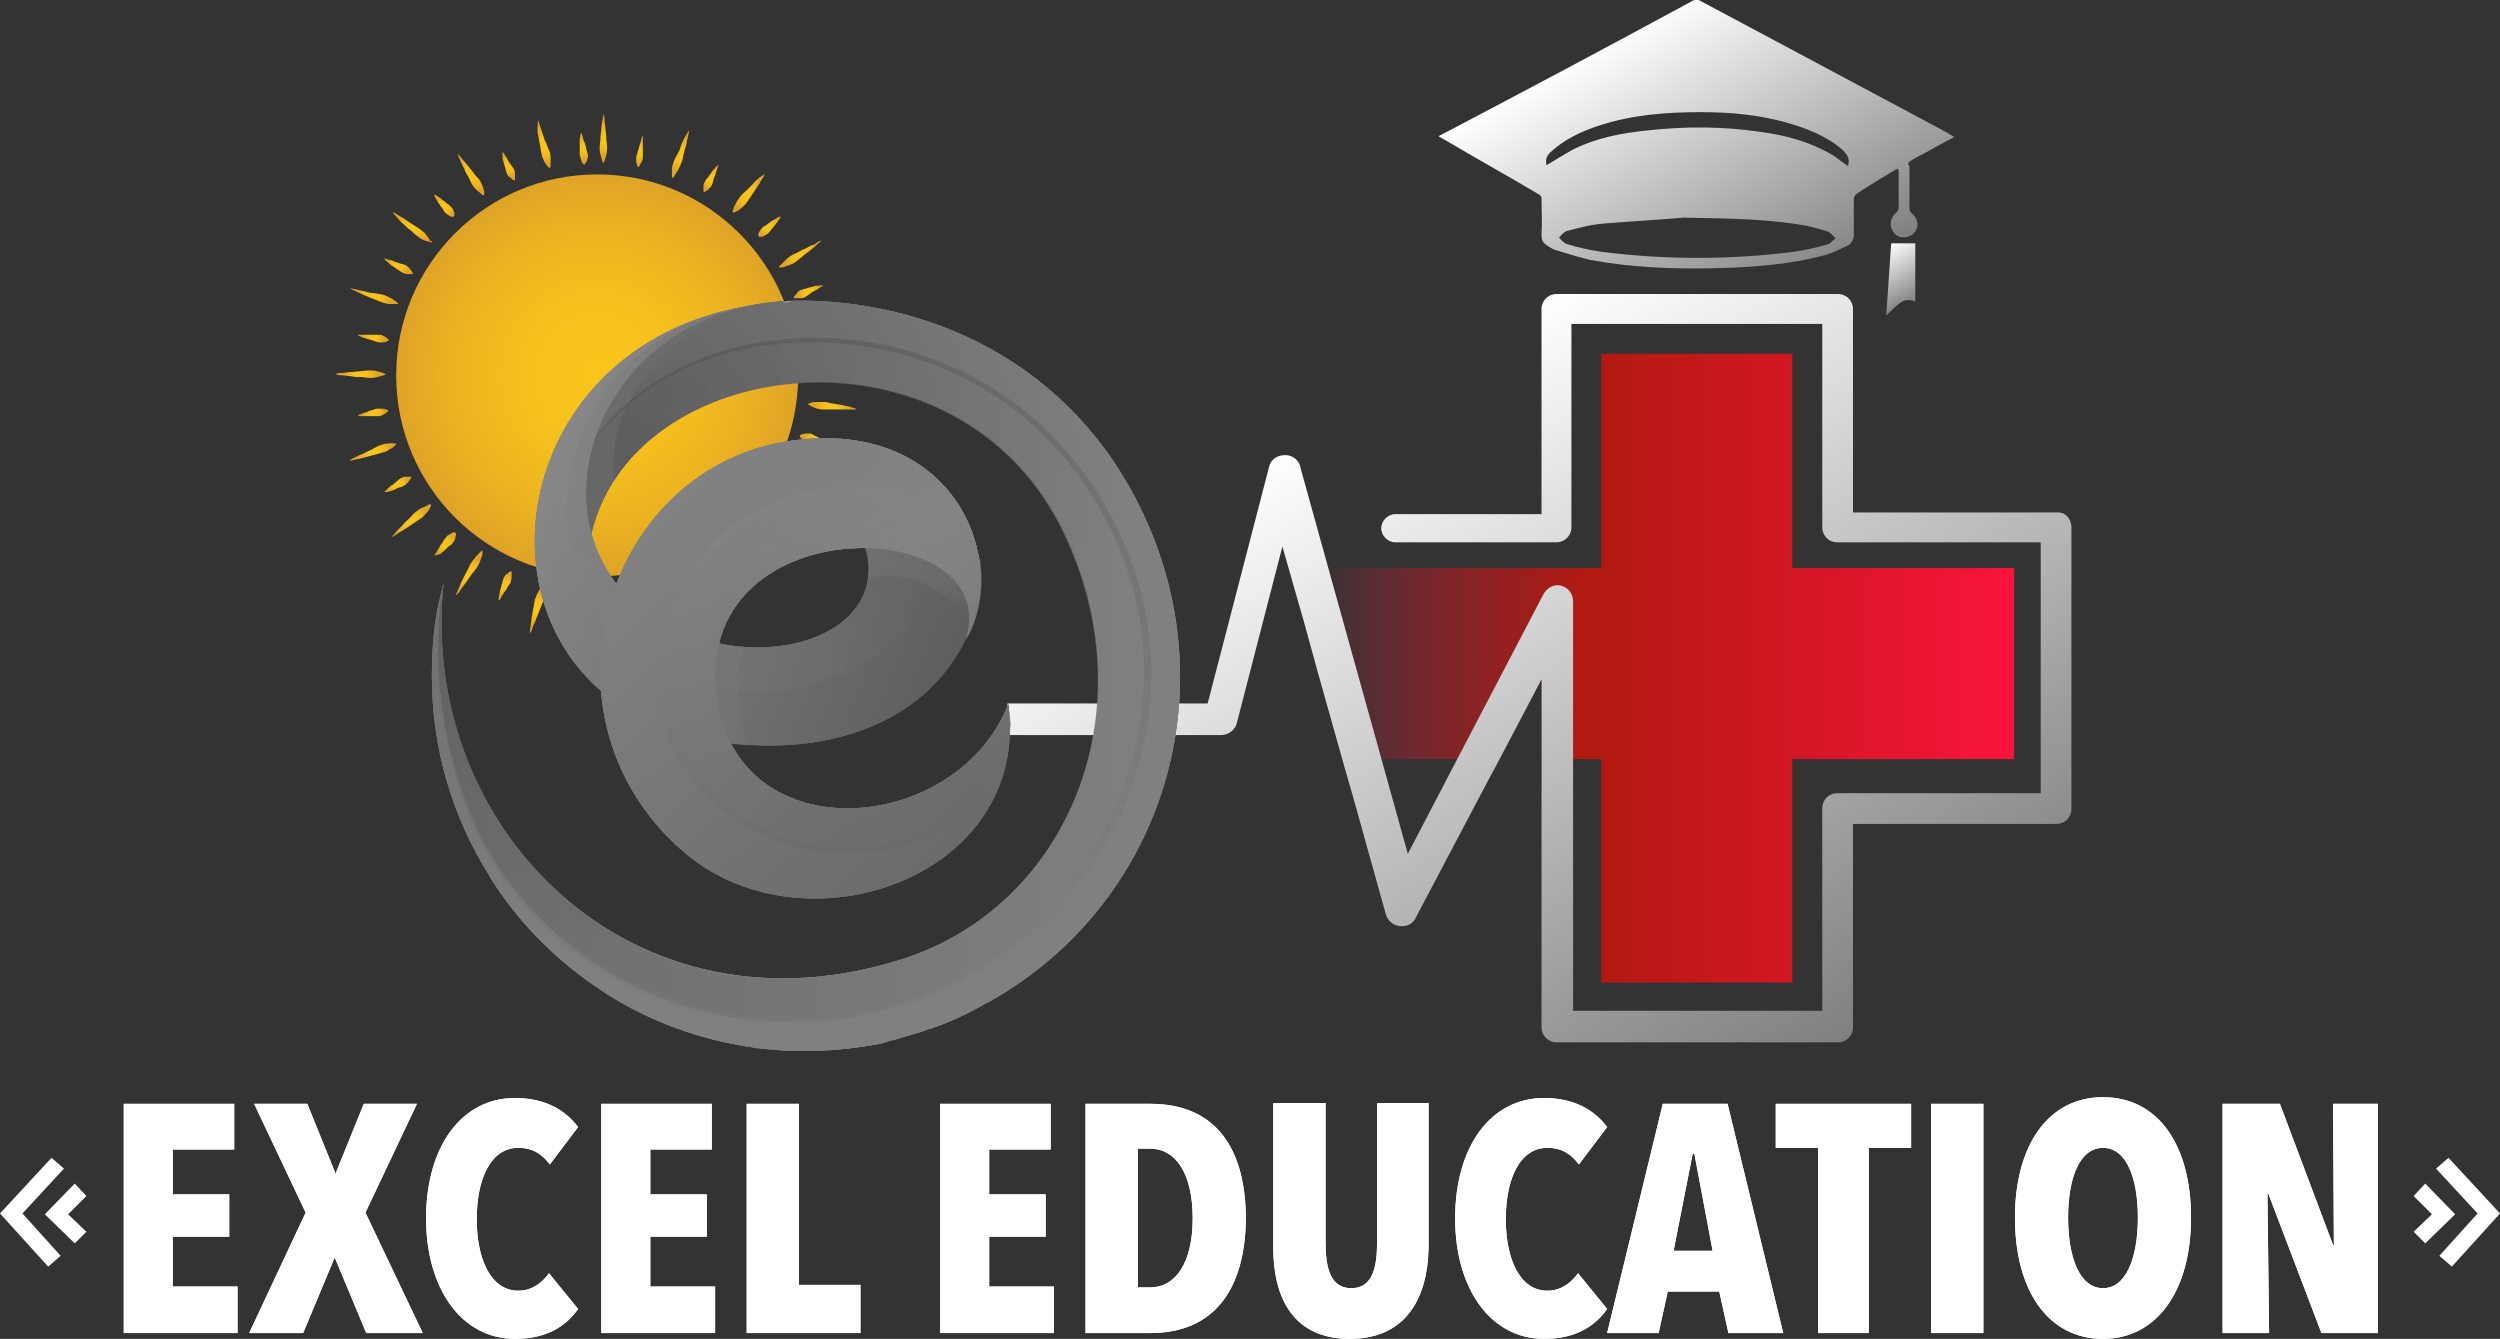 <?xml version="1.0" encoding="utf-8"?>
<!-- Generator: Adobe Illustrator 22.1.0, SVG Export Plug-In . SVG Version: 6.00 Build 0)  -->
<svg version="1.1" id="Layer_1" xmlns="http://www.w3.org/2000/svg" xmlns:xlink="http://www.w3.org/1999/xlink" x="0px" y="0px"
	 viewBox="0 0 301 161.2" style="enable-background:new 0 0 301 161.2;" xml:space="preserve">
<rect x="0" y="0" width="301" height="161.2" fill="#333333" stroke="none"/>
<style type="text/css">
	.st0{fill-rule:evenodd;clip-rule:evenodd;fill:url(#SVGID_1_);}
	.st1{fill-rule:evenodd;clip-rule:evenodd;}
	.st2{fill:url(#SVGID_2_);}
	.st3{fill:url(#SVGID_3_);}
	.st4{fill:url(#SVGID_4_);}
	.st5{fill-rule:evenodd;clip-rule:evenodd;fill:url(#SVGID_5_);}
	.st6{fill:url(#XMLID_2_);}
	.st7{fill:url(#XMLID_3_);}
	.st8{fill:url(#XMLID_4_);}
	.st9{fill:url(#XMLID_5_);}
	.st10{fill:url(#XMLID_6_);}
	.st11{fill:url(#XMLID_7_);}
	.st12{fill:url(#XMLID_8_);}
	.st13{fill:url(#XMLID_9_);}
	.st14{fill:url(#XMLID_10_);}
	.st15{fill:url(#XMLID_11_);}
	.st16{fill:url(#XMLID_12_);}
	.st17{fill:url(#XMLID_13_);}
	.st18{fill:url(#XMLID_14_);}
	.st19{fill:url(#XMLID_15_);}
	.st20{fill:url(#XMLID_16_);}
	.st21{fill:url(#XMLID_17_);}
	.st22{fill:url(#XMLID_18_);}
	.st23{fill:url(#XMLID_19_);}
	.st24{fill:url(#XMLID_20_);}
	.st25{fill:url(#XMLID_21_);}
	.st26{fill:url(#XMLID_22_);}
	.st27{fill:url(#XMLID_23_);}
	.st28{fill:url(#XMLID_24_);}
	.st29{fill:url(#XMLID_25_);}
	.st30{fill:url(#XMLID_26_);}
	.st31{fill:url(#XMLID_27_);}
	.st32{fill:url(#XMLID_28_);}
	.st33{fill:url(#XMLID_29_);}
	.st34{fill:url(#XMLID_30_);}
	.st35{fill:url(#XMLID_31_);}
	.st36{fill:url(#XMLID_32_);}
	.st37{fill:url(#XMLID_33_);}
	.st38{fill:url(#XMLID_34_);}
	.st39{fill:url(#XMLID_35_);}
	.st40{fill:url(#XMLID_36_);}
	.st41{fill:url(#XMLID_37_);}
	.st42{fill:url(#XMLID_38_);}
	.st43{fill:url(#XMLID_39_);}
	.st44{fill:url(#XMLID_40_);}
	.st45{fill:url(#SVGID_6_);}
	.st46{opacity:0.34;fill:url(#SVGID_7_);}
	.st47{opacity:0.67;fill:url(#SVGID_8_);}
	.st48{opacity:0.34;}
	.st49{fill:url(#SVGID_9_);}
	.st50{fill:none;stroke:url(#SVGID_10_);stroke-width:0.971;stroke-miterlimit:10;}
	.st51{fill:url(#SVGID_11_);}
	.st52{fill:url(#SVGID_12_);}
	.st53{fill:url(#SVGID_13_);}
	.st54{opacity:0.21;fill:url(#SVGID_14_);}
	.st55{fill:url(#SVGID_15_);}
	.st56{opacity:0.26;}
	.st57{fill:url(#SVGID_16_);}
	.st58{fill:url(#SVGID_17_);}
	.st59{fill:#FFFFFF;}
	.st60{fill:url(#SVGID_18_);}
	.st61{fill:url(#SVGID_19_);}
	.st62{opacity:0.33;fill:url(#SVGID_20_);}
	.st63{opacity:0.45;}
	.st64{fill:url(#SVGID_21_);}
	.st65{fill:url(#SVGID_22_);}
	.st66{opacity:0.34;fill:url(#SVGID_23_);}
	.st67{opacity:0.67;fill:url(#SVGID_24_);}
	.st68{fill:url(#SVGID_25_);}
	.st69{fill:none;stroke:url(#SVGID_26_);stroke-width:0.971;stroke-miterlimit:10;}
	.st70{fill:url(#SVGID_27_);}
	.st71{fill:url(#SVGID_28_);}
	.st72{fill:url(#SVGID_29_);}
	.st73{opacity:0.21;fill:url(#SVGID_30_);}
	.st74{fill:url(#SVGID_31_);}
	.st75{fill:url(#SVGID_32_);}
	.st76{fill:url(#SVGID_33_);}
	.st77{fill:url(#SVGID_34_);}
	.st78{fill:url(#SVGID_35_);}
	.st79{opacity:0.33;fill:url(#SVGID_36_);}
	.st80{fill:url(#SVGID_37_);}
	.st81{fill:url(#SVGID_38_);}
	.st82{opacity:0.34;fill:url(#SVGID_39_);}
	.st83{opacity:0.67;fill:url(#SVGID_40_);}
	.st84{fill:url(#SVGID_41_);}
	.st85{fill:none;stroke:url(#SVGID_42_);stroke-width:0.971;stroke-miterlimit:10;}
	.st86{fill:url(#SVGID_43_);}
	.st87{fill:url(#SVGID_44_);}
	.st88{fill:url(#SVGID_45_);}
	.st89{opacity:0.21;fill:url(#SVGID_46_);}
	.st90{fill:url(#SVGID_47_);}
	.st91{fill:url(#SVGID_48_);}
	.st92{fill:url(#SVGID_49_);}
	.st93{fill:url(#SVGID_50_);}
	.st94{fill:url(#SVGID_51_);}
	.st95{opacity:0.33;fill:url(#SVGID_52_);}
	.st96{fill:url(#SVGID_53_);}
</style>
<g>
	<g>
		<linearGradient id="SVGID_1_" gradientUnits="userSpaceOnUse" x1="158.708" y1="79.909" x2="193.392" y2="79.909">
			<stop  offset="0" style="stop-color:#FA143B;stop-opacity:0"/>
			<stop  offset="0.156" style="stop-color:#E81531;stop-opacity:0.169"/>
			<stop  offset="0.467" style="stop-color:#CB171F;stop-opacity:0.505"/>
			<stop  offset="0.733" style="stop-color:#B81915;stop-opacity:0.793"/>
			<stop  offset="0.924" style="stop-color:#B21911"/>
		</linearGradient>
		<polygon class="st0" points="193.4,68.4 193.4,91.4 185.6,91.4 185.6,81.8 180.5,91.4 161.6,91.4 158.7,81.1 158.7,68.4 		"/>
		<polygon class="st1" points="164,96.8 163.4,97.7 161.6,91.4 158.7,81.1 156.8,74.3 158.7,75.2 162.7,91.4 		"/>
		<polygon class="st1" points="186.8,81.4 186.6,89.6 186.5,91.4 186.5,95 185.6,95.2 185.6,91.4 185.6,81.8 180.5,91.4 179,94.3 
			178,93.9 177.5,92.3 177.6,92 178,91.4 184.8,78.6 		"/>
		<g>
			<linearGradient id="SVGID_2_" gradientUnits="userSpaceOnUse" x1="215.888" y1="36.509" x2="196.539" y2="2.995">
				<stop  offset="0" style="stop-color:#808080"/>
				<stop  offset="1" style="stop-color:#FFFFFF"/>
			</linearGradient>
			<path class="st2" d="M230,19.4c0.6-0.4,1.2-0.7,1.8-1c1.1-0.6,2.3-1.3,3.5-1.9c-0.3-0.2-0.6-0.3-0.8-0.5
				c-9.9-5.3-19.7-10.5-29.6-15.8c-0.5-0.3-0.8-0.3-1.3,0c-9.4,5.1-18.8,10.1-28.3,15.1c-0.7,0.4-1.4,0.7-2.1,1.1
				c0.3,0.2,0.5,0.3,0.7,0.4c3.7,2.2,7.5,4.3,11.2,6.5c0.2,0.1,0.5,0.3,0.5,0.5c0,1.5,0.1,3,0,4.4c0,0.6,0.1,1,0.6,1.3
				c0.4,0.3,0.9,0.6,1.4,0.7c1.3,0.4,2.6,0.8,3.9,1.1c4.9,0.9,9.8,1.1,14.7,1c4.6-0.1,9.1-0.4,13.6-1.6c1-0.3,1.9-0.8,2.8-1.2
				c0.3-0.2,0.5-0.6,0.6-1c0-1.5,0-3.1,0-4.6c0-0.2,0.2-0.5,0.4-0.6c1.5-1,3-1.9,4.5-2.8c0.1-0.1,0.2-0.1,0.4-0.2
				c0,0.1,0.1,0.2,0.1,0.2c0,1.5,0,3.1,0,4.6c0,0.2-0.2,0.4-0.3,0.5c-0.8,0.7-0.9,1.7-0.2,2.5c0.6,0.7,1.7,0.6,2.3,0
				c0.7-0.7,0.6-1.7-0.2-2.4c-0.2-0.1-0.3-0.4-0.3-0.6c0-1.7,0-3.4,0-5.1C229.6,19.8,229.8,19.5,230,19.4z M220.1,29.4
				c-1.3,0.4-2.7,0.7-4,0.9c-7.8,1-15.6,1-23.4,0c-1.3-0.2-2.7-0.5-4-0.9c-0.4-0.1-0.7-0.5-1-0.8c0.3-0.3,0.6-0.7,1-0.8
				c1.5-0.4,3-0.8,4.6-0.9c3.7-0.3,7.4-0.5,9.4-0.7c6.1,0.1,10.5,0.2,14.9,1c0.8,0.2,1.7,0.4,2.5,0.7c0.3,0.1,0.6,0.5,0.9,0.8
				C220.6,29,220.4,29.3,220.1,29.4z M222.5,20c-0.6-0.4-1.2-0.9-1.8-1.3c-2.7-1.6-5.6-2.4-8.6-2.8c-4.6-0.7-9.2-0.7-13.7-0.2
				c-3.1,0.3-6.2,0.9-9,2.3c-1.1,0.6-2.2,1.3-3.2,1.9c-0.1-0.5-0.1-1,0.4-1.5c1.7-1.6,3.8-2.6,6-3.3c4-1.3,8.1-1.6,12.2-1.6
				c3.4,0,6.8,0.3,10.1,1.2c2.5,0.7,4.9,1.6,6.9,3.3C222.3,18.5,222.8,19,222.5,20z"/>
			<linearGradient id="SVGID_3_" gradientUnits="userSpaceOnUse" x1="230.393" y1="36.38" x2="226.619" y2="29.844">
				<stop  offset="0" style="stop-color:#808080"/>
				<stop  offset="1" style="stop-color:#FFFFFF"/>
			</linearGradient>
			<path class="st3" d="M230.6,36.3c-0.8-0.3-1.4-0.2-2,0.3c-0.5,0.4-1,0.9-1.5,1.4c0.2-2.9,0.4-5.8,0.6-8.7c1,0,1.9,0,2.9,0
				C230.6,31.5,230.6,33.8,230.6,36.3z"/>
		</g>
		<linearGradient id="SVGID_4_" gradientUnits="userSpaceOnUse" x1="215.894" y1="128.881" x2="168.142" y2="46.172">
			<stop  offset="0" style="stop-color:#808080"/>
			<stop  offset="1" style="stop-color:#FFFFFF"/>
		</linearGradient>
		<path class="st4" d="M249.4,63.5v33.9c0,1-0.8,1.8-1.8,1.8h-24.5v24.5c0,1-0.8,1.8-1.8,1.8h-33.9c-1,0-1.8-0.8-1.8-1.8l0-28.4
			v-3.8l0-9.7l-5.1,9.7l-1.5,2.8l-8.5,16.1c-0.3,0.8-1.1,1.2-2,1.1c-0.8-0.1-1.5-0.7-1.7-1.6l-3.4-12.2l-1.8-6.3l-2.9-10.3l-1.9-6.9
			l-2.4-8.4l-5.5,21.3c-0.2,0.8-1,1.4-1.9,1.4h-26l0.3-3.7v0l0,0l0-0.1h24.1l7.4-28.5c0.2-0.9,1-1.4,1.9-1.4c0,0,0.1,0,0.1,0
			c0.9,0,1.7,0.7,1.8,1.6l3.3,11.9l6.4,23l3.2,11.5l6-11.5l10.3-19.7c0.4-0.8,1.3-1.3,2.1-1.1c0.9,0.2,1.5,1,1.5,1.9v49.3h30V97.3
			c0-1,0.8-1.8,1.8-1.8h24.5V65.3h-24.5c-1,0-1.8-0.8-1.8-1.8V39h-30.2v24.5c0,0.7-0.4,1.3-1,1.6c-0.2,0.1-0.5,0.2-0.8,0.2H168
			c-0.9,0-1.7-0.8-1.7-1.7c0-0.9,0.8-1.7,1.7-1.7h17.6V37.2c0-1,0.8-1.8,1.8-1.8h33.9c1,0,1.8,0.8,1.8,1.8v24.5h24.5
			C248.6,61.6,249.4,62.4,249.4,63.5z"/>
		<linearGradient id="SVGID_5_" gradientUnits="userSpaceOnUse" x1="192.779" y1="80.467" x2="242.537" y2="80.467">
			<stop  offset="0" style="stop-color:#B21911"/>
			<stop  offset="1" style="stop-color:#FA143B"/>
		</linearGradient>
		<polygon class="st5" points="242.5,68.4 215.8,68.4 215.8,42.6 192.8,42.6 192.8,118.3 215.8,118.3 215.8,91.4 242.5,91.4 		"/>
		<g>
			
				<radialGradient id="XMLID_2_" cx="-21.503" cy="61.899" r="24.928" gradientTransform="matrix(0.969 0 0 0.969 92.728 -14.829)" gradientUnits="userSpaceOnUse">
				<stop  offset="2.970297e-02" style="stop-color:#F9C51B"/>
				<stop  offset="0.364" style="stop-color:#F6C11D"/>
				<stop  offset="0.711" style="stop-color:#ECB421"/>
				<stop  offset="1" style="stop-color:#DFA427"/>
				<stop  offset="1" style="stop-color:#DEA327"/>
			</radialGradient>
			<circle id="XMLID_1698_" class="st6" cx="71.9" cy="45.2" r="24.2"/>
			<g id="XMLID_1695_">
				
					<radialGradient id="XMLID_3_" cx="-20.669" cy="32.503" r="2.189" gradientTransform="matrix(0.969 0 0 0.969 92.728 -14.829)" gradientUnits="userSpaceOnUse">
					<stop  offset="2.970297e-02" style="stop-color:#F9C51B"/>
					<stop  offset="0.364" style="stop-color:#F6C11D"/>
					<stop  offset="0.711" style="stop-color:#ECB421"/>
					<stop  offset="1" style="stop-color:#DFA427"/>
					<stop  offset="1" style="stop-color:#DEA327"/>
				</radialGradient>
				<path id="XMLID_1697_" class="st7" d="M72.7,13.7c0,0,0.1,0.4,0.1,0.9c0,0.3,0.1,0.6,0.1,0.9c0,0.3,0.1,0.7,0.1,1.1
					c0,0.4,0.1,0.7,0.1,1.1c0,0.3,0,0.7-0.1,0.9c-0.1,0.3-0.1,0.5-0.2,0.7c-0.1,0.2-0.1,0.3-0.1,0.3h-0.1c0,0-0.1-0.1-0.1-0.3
					c-0.1-0.2-0.1-0.4-0.2-0.7c-0.1-0.3-0.1-0.6-0.1-0.9c0-0.3,0.1-0.7,0.1-1.1c0-0.4,0.1-0.7,0.1-1.1c0-0.3,0.1-0.7,0.1-0.9
					C72.6,14.1,72.7,13.7,72.7,13.7L72.7,13.7z"/>
				
					<radialGradient id="XMLID_4_" cx="-16.271" cy="34.151" r="1.383" gradientTransform="matrix(0.969 0 0 0.969 92.728 -14.829)" gradientUnits="userSpaceOnUse">
					<stop  offset="2.970297e-02" style="stop-color:#F9C51B"/>
					<stop  offset="0.364" style="stop-color:#F6C11D"/>
					<stop  offset="0.711" style="stop-color:#ECB421"/>
					<stop  offset="1" style="stop-color:#DFA427"/>
					<stop  offset="1" style="stop-color:#DEA327"/>
				</radialGradient>
				<path id="XMLID_1696_" class="st8" d="M77.4,16.4c0,0,0,0.2,0,0.6c0,0.2,0,0.4,0,0.6c0,0.2,0,0.5,0,0.7c0,0.2,0,0.5,0,0.7
					c0,0.2-0.1,0.4-0.2,0.6C77.1,19.7,77,19.9,77,20c-0.1,0.1-0.1,0.1-0.1,0.1l-0.1,0c0,0,0-0.1-0.1-0.2c0-0.1-0.1-0.3-0.1-0.4
					c0-0.2,0-0.4,0-0.6c0-0.2,0.2-0.4,0.2-0.7c0.1-0.2,0.1-0.4,0.2-0.7c0.1-0.2,0.1-0.4,0.2-0.6C77.2,16.7,77.3,16.4,77.4,16.4
					L77.4,16.4z"/>
			</g>
			<g id="XMLID_1692_">
				
					<radialGradient id="XMLID_5_" cx="-11.069" cy="34.411" r="2.187" gradientTransform="matrix(0.969 0 0 0.969 92.728 -14.829)" gradientUnits="userSpaceOnUse">
					<stop  offset="2.970297e-02" style="stop-color:#F9C51B"/>
					<stop  offset="0.364" style="stop-color:#F6C11D"/>
					<stop  offset="0.711" style="stop-color:#ECB421"/>
					<stop  offset="1" style="stop-color:#DFA427"/>
					<stop  offset="1" style="stop-color:#DEA327"/>
				</radialGradient>
				<path id="XMLID_1694_" class="st9" d="M83,15.7c0,0-0.1,0.4-0.2,0.9c-0.1,0.3-0.1,0.6-0.2,0.9c-0.1,0.3-0.2,0.7-0.3,1.1
					c-0.1,0.4-0.1,0.7-0.3,1.1c-0.1,0.3-0.3,0.6-0.4,0.9c-0.2,0.2-0.3,0.4-0.4,0.6c-0.1,0.1-0.2,0.2-0.2,0.2l-0.1,0c0,0,0-0.1,0-0.3
					c0-0.2,0-0.4,0-0.7c0-0.3,0.1-0.6,0.2-0.9c0.1-0.3,0.3-0.7,0.5-1c0.2-0.3,0.3-0.7,0.4-1c0.1-0.3,0.3-0.6,0.4-0.9
					C82.8,16,82.9,15.7,83,15.7L83,15.7z"/>
				
					<radialGradient id="XMLID_6_" cx="-7.349" cy="37.451" r="1.382" gradientTransform="matrix(0.969 0 0 0.969 92.728 -14.829)" gradientUnits="userSpaceOnUse">
					<stop  offset="2.970297e-02" style="stop-color:#F9C51B"/>
					<stop  offset="0.364" style="stop-color:#F6C11D"/>
					<stop  offset="0.711" style="stop-color:#ECB421"/>
					<stop  offset="1" style="stop-color:#DFA427"/>
					<stop  offset="1" style="stop-color:#DEA327"/>
				</radialGradient>
				<path id="XMLID_1693_" class="st10" d="M86.5,19.9c0,0-0.1,0.2-0.2,0.6c-0.1,0.2-0.1,0.4-0.2,0.6c-0.1,0.2-0.2,0.4-0.2,0.6
					c-0.1,0.2-0.1,0.5-0.2,0.6c-0.1,0.2-0.2,0.3-0.4,0.5C85.2,22.9,85.1,23,85,23c-0.1,0.1-0.2,0.1-0.2,0.1l-0.1,0c0,0,0-0.1,0-0.2
					c0-0.1,0-0.3,0-0.5c0-0.2,0.1-0.4,0.2-0.6c0.1-0.2,0.3-0.4,0.4-0.5c0.1-0.2,0.3-0.4,0.4-0.6c0.1-0.2,0.3-0.3,0.4-0.5
					C86.3,20,86.5,19.8,86.5,19.9L86.5,19.9z"/>
			</g>
			<g id="XMLID_1689_">
				
					<radialGradient id="XMLID_7_" cx="-2.597" cy="39.374" r="2.194" gradientTransform="matrix(0.969 0 0 0.969 92.728 -14.829)" gradientUnits="userSpaceOnUse">
					<stop  offset="2.970297e-02" style="stop-color:#F9C51B"/>
					<stop  offset="0.364" style="stop-color:#F6C11D"/>
					<stop  offset="0.711" style="stop-color:#ECB421"/>
					<stop  offset="1" style="stop-color:#DFA427"/>
					<stop  offset="1" style="stop-color:#DEA327"/>
				</radialGradient>
				<path id="XMLID_1691_" class="st11" d="M92.1,21c0,0-0.2,0.3-0.5,0.8c-0.1,0.2-0.3,0.5-0.5,0.8c-0.2,0.3-0.4,0.6-0.6,0.9
					c-0.2,0.3-0.4,0.6-0.6,0.9c-0.2,0.3-0.5,0.5-0.7,0.7c-0.2,0.2-0.4,0.3-0.6,0.4c-0.2,0.1-0.3,0.1-0.3,0.1l-0.1-0.1
					c0,0,0-0.1,0.1-0.3c0-0.2,0.1-0.4,0.3-0.7c0.1-0.3,0.3-0.5,0.5-0.8c0.2-0.3,0.5-0.5,0.8-0.8c0.3-0.3,0.5-0.5,0.8-0.8
					c0.2-0.3,0.5-0.5,0.7-0.7C91.7,21.2,92,21,92.1,21L92.1,21z"/>
				
					<radialGradient id="XMLID_8_" cx="-8.270863e-02" cy="43.468" r="1.382" gradientTransform="matrix(0.969 0 0 0.969 92.728 -14.829)" gradientUnits="userSpaceOnUse">
					<stop  offset="2.970297e-02" style="stop-color:#F9C51B"/>
					<stop  offset="0.364" style="stop-color:#F6C11D"/>
					<stop  offset="0.711" style="stop-color:#ECB421"/>
					<stop  offset="1" style="stop-color:#DFA427"/>
					<stop  offset="1" style="stop-color:#DEA327"/>
				</radialGradient>
				<path id="XMLID_1690_" class="st12" d="M94,26.1c0,0-0.1,0.2-0.3,0.5c-0.1,0.1-0.2,0.3-0.4,0.5c-0.1,0.2-0.3,0.3-0.4,0.5
					c-0.2,0.2-0.3,0.4-0.4,0.5c-0.2,0.1-0.3,0.2-0.5,0.3c-0.2,0.1-0.3,0.1-0.4,0.1c-0.1,0-0.2,0-0.2,0l-0.1-0.1c0,0,0-0.1,0-0.2
					c0-0.1,0.1-0.3,0.2-0.4c0.1-0.2,0.2-0.3,0.4-0.5c0.2-0.1,0.4-0.2,0.6-0.4c0.2-0.1,0.4-0.3,0.6-0.4c0.2-0.1,0.4-0.2,0.5-0.3
					C93.8,26.1,94,26,94,26.1L94,26.1z"/>
			</g>
			<g id="XMLID_1676_">
				
					<radialGradient id="XMLID_9_" cx="3.757" cy="46.84" r="2.192" gradientTransform="matrix(0.969 0 0 0.969 92.728 -14.829)" gradientUnits="userSpaceOnUse">
					<stop  offset="2.970297e-02" style="stop-color:#F9C51B"/>
					<stop  offset="0.364" style="stop-color:#F6C11D"/>
					<stop  offset="0.711" style="stop-color:#ECB421"/>
					<stop  offset="1" style="stop-color:#DFA427"/>
					<stop  offset="1" style="stop-color:#DEA327"/>
				</radialGradient>
				<path id="XMLID_1678_" class="st13" d="M98.9,29c0,0-0.3,0.2-0.7,0.6c-0.2,0.2-0.5,0.4-0.7,0.6c-0.3,0.2-0.6,0.4-0.9,0.7
					c-0.3,0.2-0.6,0.5-0.9,0.7c-0.3,0.2-0.6,0.3-0.9,0.4c-0.3,0.1-0.5,0.2-0.7,0.2c-0.2,0-0.3,0-0.3,0l0-0.1c0,0,0-0.1,0.2-0.2
					c0.1-0.1,0.3-0.3,0.5-0.5c0.2-0.2,0.4-0.4,0.7-0.6c0.3-0.2,0.7-0.3,1-0.5c0.3-0.2,0.7-0.3,1-0.5c0.3-0.2,0.6-0.3,0.9-0.4
					C98.5,29.1,98.8,28.9,98.9,29L98.9,29z"/>
				
					<radialGradient id="XMLID_10_" cx="4.786" cy="51.571" r="1.384" gradientTransform="matrix(0.969 0 0 0.969 92.728 -14.829)" gradientUnits="userSpaceOnUse">
					<stop  offset="2.970297e-02" style="stop-color:#F9C51B"/>
					<stop  offset="0.364" style="stop-color:#F6C11D"/>
					<stop  offset="0.711" style="stop-color:#ECB421"/>
					<stop  offset="1" style="stop-color:#DFA427"/>
					<stop  offset="1" style="stop-color:#DEA327"/>
				</radialGradient>
				<path id="XMLID_1677_" class="st14" d="M99.1,34.4c0,0-0.2,0.1-0.5,0.3c-0.1,0.1-0.3,0.2-0.5,0.3c-0.2,0.1-0.4,0.2-0.6,0.4
					c-0.2,0.1-0.4,0.3-0.6,0.4c-0.2,0.1-0.4,0.1-0.6,0.1c-0.2,0-0.3,0-0.5,0c-0.1,0-0.2,0-0.2,0l0-0.1c0,0,0-0.1,0.1-0.2
					c0.1-0.1,0.2-0.2,0.3-0.4c0.1-0.1,0.3-0.3,0.5-0.3c0.2-0.1,0.4-0.1,0.7-0.2c0.2-0.1,0.4-0.1,0.7-0.2c0.2-0.1,0.4-0.1,0.6-0.1
					C98.8,34.4,99,34.3,99.1,34.4L99.1,34.4z"/>
			</g>
			<g id="XMLID_1673_">
				
					<radialGradient id="XMLID_11_" cx="7.303" cy="56.032" r="2.186" gradientTransform="matrix(0.969 0 0 0.969 92.728 -14.829)" gradientUnits="userSpaceOnUse">
					<stop  offset="2.970297e-02" style="stop-color:#F9C51B"/>
					<stop  offset="0.364" style="stop-color:#F6C11D"/>
					<stop  offset="0.711" style="stop-color:#ECB421"/>
					<stop  offset="1" style="stop-color:#DFA427"/>
					<stop  offset="1" style="stop-color:#DEA327"/>
				</radialGradient>
				<path id="XMLID_1675_" class="st15" d="M102.7,38.8c0,0-0.3,0.1-0.9,0.3c-0.3,0.1-0.6,0.2-0.9,0.3c-0.3,0.1-0.7,0.2-1,0.3
					c-0.4,0.1-0.7,0.3-1,0.4c-0.3,0.1-0.7,0.1-0.9,0.1c-0.3,0-0.5,0-0.7,0c-0.2,0-0.3-0.1-0.3-0.1l0-0.1c0,0,0.1-0.1,0.2-0.2
					c0.1-0.1,0.4-0.2,0.6-0.4c0.3-0.1,0.6-0.2,0.9-0.3c0.3-0.1,0.7-0.1,1.1-0.1c0.4-0.1,0.7-0.1,1.1-0.2c0.3,0,0.7-0.1,0.9-0.1
					C102.3,38.7,102.7,38.7,102.7,38.8L102.7,38.8z"/>
				
					<radialGradient id="XMLID_12_" cx="6.732" cy="60.802" r="1.391" gradientTransform="matrix(0.969 0 0 0.969 92.728 -14.829)" gradientUnits="userSpaceOnUse">
					<stop  offset="2.970297e-02" style="stop-color:#F9C51B"/>
					<stop  offset="0.364" style="stop-color:#F6C11D"/>
					<stop  offset="0.711" style="stop-color:#ECB421"/>
					<stop  offset="1" style="stop-color:#DFA427"/>
					<stop  offset="1" style="stop-color:#DEA327"/>
				</radialGradient>
				<path id="XMLID_1674_" class="st16" d="M101.1,44c0,0-0.2,0.1-0.6,0.2c-0.2,0-0.4,0.1-0.6,0.1c-0.2,0.1-0.4,0.1-0.7,0.1
					c-0.2,0-0.5,0.1-0.7,0.2c-0.2,0-0.4,0-0.6-0.1c-0.2,0-0.3-0.1-0.4-0.2c-0.1-0.1-0.2-0.1-0.2-0.1l0-0.1c0,0,0.1-0.1,0.2-0.1
					c0.1-0.1,0.2-0.2,0.4-0.2c0.2-0.1,0.4-0.1,0.6-0.2c0.2,0,0.5,0.1,0.7,0.1c0.2,0,0.5,0,0.7,0c0.2,0,0.4,0,0.6,0.1
					C100.9,43.8,101.1,43.9,101.1,44L101.1,44z"/>
			</g>
			<g id="XMLID_1670_">
				
					<radialGradient id="XMLID_13_" cx="7.648" cy="65.662" r="2.183" gradientTransform="matrix(0.969 0 0 0.969 92.728 -14.829)" gradientUnits="userSpaceOnUse">
					<stop  offset="2.970297e-02" style="stop-color:#F9C51B"/>
					<stop  offset="0.364" style="stop-color:#F6C11D"/>
					<stop  offset="0.711" style="stop-color:#ECB421"/>
					<stop  offset="1" style="stop-color:#DFA427"/>
					<stop  offset="1" style="stop-color:#DEA327"/>
				</radialGradient>
				<path id="XMLID_1672_" class="st17" d="M103.1,49.3c0,0-0.4,0-0.9,0c-0.3,0-0.6,0-1,0c-0.3,0-0.7,0-1.1,0c-0.4,0-0.7,0-1.1,0
					c-0.3,0-0.7-0.1-0.9-0.2c-0.3-0.1-0.5-0.2-0.6-0.3c-0.2-0.1-0.2-0.1-0.2-0.1l0-0.1c0,0,0.1,0,0.3-0.1c0.2-0.1,0.4-0.1,0.7-0.1
					c0.3,0,0.6,0,1,0c0.3,0,0.7,0.2,1.1,0.2c0.4,0.1,0.7,0.1,1.1,0.2c0.3,0.1,0.7,0.1,0.9,0.2C102.7,49.1,103.1,49.2,103.1,49.3
					L103.1,49.3z"/>
				
					<radialGradient id="XMLID_14_" cx="5.54" cy="70.012" r="1.384" gradientTransform="matrix(0.969 0 0 0.969 92.728 -14.829)" gradientUnits="userSpaceOnUse">
					<stop  offset="2.970297e-02" style="stop-color:#F9C51B"/>
					<stop  offset="0.364" style="stop-color:#F6C11D"/>
					<stop  offset="0.711" style="stop-color:#ECB421"/>
					<stop  offset="1" style="stop-color:#DFA427"/>
					<stop  offset="1" style="stop-color:#DEA327"/>
				</radialGradient>
				<path id="XMLID_1671_" class="st18" d="M99.9,53.6c0,0-0.2,0-0.6,0c-0.2,0-0.4,0-0.6-0.1c-0.2,0-0.4-0.1-0.7-0.1
					c-0.2,0-0.5,0-0.7-0.1c-0.2-0.1-0.4-0.2-0.5-0.3c-0.2-0.1-0.3-0.2-0.4-0.3c-0.1-0.1-0.1-0.2-0.1-0.2l0-0.1c0,0,0.1,0,0.2-0.1
					c0.1,0,0.3-0.1,0.5-0.1c0.2,0,0.4,0,0.6,0c0.2,0.1,0.4,0.2,0.6,0.3c0.2,0.1,0.4,0.2,0.6,0.3c0.2,0.1,0.4,0.2,0.5,0.3
					C99.7,53.4,99.9,53.5,99.9,53.6L99.9,53.6z"/>
			</g>
			<g id="XMLID_1667_">
				
					<radialGradient id="XMLID_15_" cx="4.753" cy="75.144" r="2.188" gradientTransform="matrix(0.969 0 0 0.969 92.728 -14.829)" gradientUnits="userSpaceOnUse">
					<stop  offset="2.970297e-02" style="stop-color:#F9C51B"/>
					<stop  offset="0.364" style="stop-color:#F6C11D"/>
					<stop  offset="0.711" style="stop-color:#ECB421"/>
					<stop  offset="1" style="stop-color:#DFA427"/>
					<stop  offset="1" style="stop-color:#DEA327"/>
				</radialGradient>
				<path id="XMLID_1669_" class="st19" d="M100,59.3c0,0-0.4-0.1-0.9-0.3c-0.3-0.1-0.6-0.2-0.9-0.3c-0.3-0.1-0.7-0.2-1-0.4
					c-0.3-0.1-0.7-0.2-1-0.4c-0.3-0.1-0.6-0.3-0.8-0.5c-0.2-0.2-0.4-0.3-0.5-0.5c-0.1-0.1-0.2-0.2-0.2-0.2l0-0.1c0,0,0.1,0,0.3,0
					c0.2,0,0.4,0,0.7,0.1c0.3,0.1,0.6,0.2,0.9,0.3c0.3,0.2,0.6,0.4,0.9,0.6c0.3,0.2,0.6,0.4,0.9,0.5c0.3,0.2,0.6,0.4,0.8,0.5
					C99.7,59,100,59.2,100,59.3L100,59.3z"/>
				
					<radialGradient id="XMLID_16_" cx="1.343" cy="78.526" r="1.381" gradientTransform="matrix(0.969 0 0 0.969 92.728 -14.829)" gradientUnits="userSpaceOnUse">
					<stop  offset="2.970297e-02" style="stop-color:#F9C51B"/>
					<stop  offset="0.364" style="stop-color:#F6C11D"/>
					<stop  offset="0.711" style="stop-color:#ECB421"/>
					<stop  offset="1" style="stop-color:#DFA427"/>
					<stop  offset="1" style="stop-color:#DEA327"/>
				</radialGradient>
				<path id="XMLID_1668_" class="st20" d="M95.5,62.3c0,0-0.2-0.1-0.5-0.2c-0.2-0.1-0.4-0.2-0.5-0.2c-0.2-0.1-0.4-0.2-0.6-0.3
					c-0.2-0.1-0.4-0.2-0.6-0.3c-0.2-0.1-0.3-0.3-0.4-0.4c-0.1-0.1-0.2-0.3-0.2-0.4c0-0.1-0.1-0.2-0.1-0.2l0.1-0.1c0,0,0.1,0,0.2,0
					c0.1,0,0.3,0,0.5,0.1c0.2,0,0.4,0.1,0.6,0.2c0.2,0.1,0.3,0.3,0.5,0.5c0.2,0.2,0.3,0.3,0.5,0.5c0.2,0.1,0.3,0.3,0.4,0.4
					C95.4,62.1,95.6,62.3,95.5,62.3L95.5,62.3z"/>
			</g>
			<g id="XMLID_1664_">
				
					<radialGradient id="XMLID_17_" cx="-1.061" cy="83.04" r="2.195" gradientTransform="matrix(0.969 0 0 0.969 92.728 -14.829)" gradientUnits="userSpaceOnUse">
					<stop  offset="2.970297e-02" style="stop-color:#F9C51B"/>
					<stop  offset="0.364" style="stop-color:#F6C11D"/>
					<stop  offset="0.711" style="stop-color:#ECB421"/>
					<stop  offset="1" style="stop-color:#DFA427"/>
					<stop  offset="1" style="stop-color:#DEA327"/>
				</radialGradient>
				<path id="XMLID_1666_" class="st21" d="M93.8,67.7c0,0-0.3-0.2-0.7-0.6c-0.2-0.2-0.5-0.4-0.8-0.6c-0.3-0.2-0.6-0.5-0.8-0.7
					c-0.3-0.2-0.6-0.4-0.9-0.7c-0.2-0.2-0.4-0.5-0.6-0.7c-0.2-0.2-0.3-0.5-0.3-0.6c-0.1-0.2-0.1-0.3-0.1-0.3l0.1-0.1
					c0,0,0.1,0,0.3,0.1c0.2,0.1,0.4,0.2,0.6,0.3c0.2,0.2,0.5,0.3,0.8,0.6c0.2,0.2,0.5,0.6,0.7,0.8c0.2,0.3,0.5,0.6,0.7,0.8
					c0.2,0.3,0.4,0.5,0.6,0.7C93.6,67.4,93.9,67.7,93.8,67.7L93.8,67.7z"/>
				
					<radialGradient id="XMLID_18_" cx="-5.396" cy="85.116" r="1.381" gradientTransform="matrix(0.969 0 0 0.969 92.728 -14.829)" gradientUnits="userSpaceOnUse">
					<stop  offset="2.970297e-02" style="stop-color:#F9C51B"/>
					<stop  offset="0.364" style="stop-color:#F6C11D"/>
					<stop  offset="0.711" style="stop-color:#ECB421"/>
					<stop  offset="1" style="stop-color:#DFA427"/>
					<stop  offset="1" style="stop-color:#DEA327"/>
				</radialGradient>
				<path id="XMLID_1665_" class="st22" d="M88.6,69.2c0,0-0.2-0.2-0.4-0.4c-0.1-0.1-0.3-0.3-0.4-0.4c-0.2-0.2-0.3-0.3-0.5-0.5
					c-0.2-0.2-0.4-0.3-0.5-0.5c-0.1-0.2-0.2-0.4-0.3-0.5c-0.1-0.2-0.1-0.3-0.1-0.5c0-0.1,0-0.2,0-0.2l0.1-0.1c0,0,0.1,0,0.2,0.1
					c0.1,0,0.3,0.1,0.4,0.2c0.2,0.1,0.3,0.2,0.4,0.4c0.1,0.2,0.2,0.4,0.3,0.6c0.1,0.2,0.2,0.4,0.3,0.6c0.1,0.2,0.2,0.4,0.3,0.5
					C88.5,68.9,88.6,69.1,88.6,69.2L88.6,69.2z"/>
			</g>
			<g id="XMLID_1661_">
				
					<radialGradient id="XMLID_19_" cx="-9.147" cy="88.585" r="2.189" gradientTransform="matrix(0.969 0 0 0.969 92.728 -14.829)" gradientUnits="userSpaceOnUse">
					<stop  offset="2.970297e-02" style="stop-color:#F9C51B"/>
					<stop  offset="0.364" style="stop-color:#F6C11D"/>
					<stop  offset="0.711" style="stop-color:#ECB421"/>
					<stop  offset="1" style="stop-color:#DFA427"/>
					<stop  offset="1" style="stop-color:#DEA327"/>
				</radialGradient>
				<path id="XMLID_1663_" class="st23" d="M85.1,73.7c0,0-0.2-0.3-0.5-0.8c-0.2-0.2-0.3-0.5-0.5-0.8c-0.2-0.3-0.4-0.6-0.6-0.9
					c-0.2-0.3-0.4-0.6-0.6-0.9c-0.2-0.3-0.3-0.6-0.3-0.9c-0.1-0.3-0.1-0.5-0.1-0.7c0-0.2,0-0.3,0-0.3l0.1,0c0,0,0.1,0.1,0.2,0.2
					c0.1,0.1,0.3,0.3,0.5,0.5c0.2,0.2,0.4,0.5,0.5,0.8c0.1,0.3,0.2,0.7,0.4,1c0.1,0.3,0.3,0.7,0.4,1c0.1,0.3,0.2,0.6,0.3,0.9
					C85.1,73.3,85.2,73.6,85.1,73.7L85.1,73.7z"/>
				
					<radialGradient id="XMLID_20_" cx="-13.991" cy="89.121" r="1.384" gradientTransform="matrix(0.969 0 0 0.969 92.728 -14.829)" gradientUnits="userSpaceOnUse">
					<stop  offset="2.970297e-02" style="stop-color:#F9C51B"/>
					<stop  offset="0.364" style="stop-color:#F6C11D"/>
					<stop  offset="0.711" style="stop-color:#ECB421"/>
					<stop  offset="1" style="stop-color:#DFA427"/>
					<stop  offset="1" style="stop-color:#DEA327"/>
				</radialGradient>
				<path id="XMLID_1662_" class="st24" d="M79.7,73.3c0,0-0.1-0.2-0.3-0.5c-0.1-0.2-0.2-0.3-0.3-0.5c-0.1-0.2-0.2-0.4-0.3-0.6
					c-0.1-0.2-0.2-0.4-0.3-0.6c-0.1-0.2-0.1-0.4-0.1-0.6c0-0.2,0-0.3,0.1-0.5c0-0.1,0.1-0.2,0.1-0.2l0.1,0c0,0,0.1,0,0.2,0.1
					c0.1,0.1,0.2,0.2,0.3,0.3c0.1,0.1,0.2,0.3,0.3,0.5c0.1,0.2,0.1,0.5,0.1,0.7c0,0.2,0.1,0.5,0.1,0.7c0,0.2,0.1,0.4,0.1,0.6
					C79.8,73,79.8,73.3,79.7,73.3L79.7,73.3z"/>
			</g>
			<g id="XMLID_1659_">
				
					<radialGradient id="XMLID_21_" cx="308.593" cy="662.207" r="1.381" gradientTransform="matrix(0.723 0.645 -0.645 0.723 273.676 -604.652)" gradientUnits="userSpaceOnUse">
					<stop  offset="2.970297e-02" style="stop-color:#F9C51B"/>
					<stop  offset="0.364" style="stop-color:#F6C11D"/>
					<stop  offset="0.711" style="stop-color:#ECB421"/>
					<stop  offset="1" style="stop-color:#DFA427"/>
					<stop  offset="1" style="stop-color:#DEA327"/>
				</radialGradient>
				<path id="XMLID_1660_" class="st25" d="M69.4,75.1c0,0,0-0.2-0.1-0.6c0-0.2,0-0.4-0.1-0.6c0-0.2,0-0.5,0-0.7
					c0-0.2-0.1-0.5,0-0.7c0-0.2,0.1-0.4,0.2-0.6c0.1-0.2,0.2-0.3,0.2-0.4c0.1-0.1,0.1-0.1,0.1-0.1l0.1,0c0,0,0,0.1,0.1,0.2
					c0.1,0.1,0.1,0.3,0.2,0.4c0,0.2,0.1,0.4,0.1,0.6c0,0.2-0.1,0.4-0.2,0.7c-0.1,0.2-0.1,0.5-0.2,0.7c-0.1,0.2-0.1,0.4-0.2,0.6
					C69.6,74.8,69.5,75.1,69.4,75.1L69.4,75.1z"/>
			</g>
			<g id="XMLID_1656_">
				
					<radialGradient id="XMLID_22_" cx="304.842" cy="665.676" r="2.189" gradientTransform="matrix(0.723 0.645 -0.645 0.723 273.676 -604.652)" gradientUnits="userSpaceOnUse">
					<stop  offset="2.970297e-02" style="stop-color:#F9C51B"/>
					<stop  offset="0.364" style="stop-color:#F6C11D"/>
					<stop  offset="0.711" style="stop-color:#ECB421"/>
					<stop  offset="1" style="stop-color:#DFA427"/>
					<stop  offset="1" style="stop-color:#DEA327"/>
				</radialGradient>
				<path id="XMLID_1658_" class="st26" d="M63.8,76.2c0,0,0-0.4,0.1-0.9c0-0.3,0.1-0.6,0.1-0.9c0.1-0.3,0.1-0.7,0.2-1.1
					c0.1-0.4,0.1-0.7,0.2-1.1c0.1-0.3,0.2-0.6,0.4-0.9c0.1-0.3,0.3-0.5,0.4-0.6c0.1-0.1,0.2-0.2,0.2-0.2l0.1,0c0,0,0,0.1,0,0.3
					c0,0.2,0,0.4,0,0.7c0,0.3-0.1,0.6-0.1,0.9c-0.1,0.3-0.3,0.7-0.4,1c-0.1,0.3-0.3,0.7-0.4,1c-0.1,0.3-0.2,0.6-0.4,0.9
					C64.1,75.8,63.9,76.2,63.8,76.2L63.8,76.2z"/>
				
					<radialGradient id="XMLID_23_" cx="299.998" cy="666.212" r="1.384" gradientTransform="matrix(0.723 0.645 -0.645 0.723 273.676 -604.652)" gradientUnits="userSpaceOnUse">
					<stop  offset="2.970297e-02" style="stop-color:#F9C51B"/>
					<stop  offset="0.364" style="stop-color:#F6C11D"/>
					<stop  offset="0.711" style="stop-color:#ECB421"/>
					<stop  offset="1" style="stop-color:#DFA427"/>
					<stop  offset="1" style="stop-color:#DEA327"/>
				</radialGradient>
				<path id="XMLID_1657_" class="st27" d="M60,72.3c0,0,0-0.2,0.1-0.6c0-0.2,0.1-0.4,0.1-0.6c0.1-0.2,0.1-0.4,0.2-0.7
					c0.1-0.2,0.1-0.5,0.2-0.7c0.1-0.2,0.2-0.4,0.3-0.5c0.1-0.1,0.3-0.2,0.4-0.3c0.1-0.1,0.2-0.1,0.2-0.1l0.1,0c0,0,0,0.1,0,0.2
					c0,0.1,0,0.3,0,0.5c0,0.2-0.1,0.4-0.1,0.6c-0.1,0.2-0.3,0.4-0.4,0.6c-0.1,0.2-0.2,0.4-0.4,0.6c-0.1,0.2-0.2,0.4-0.3,0.5
					C60.3,72.1,60.1,72.3,60,72.3L60,72.3z"/>
			</g>
			
				<radialGradient id="XMLID_24_" cx="-18.717" cy="91.164" r="2.183" gradientTransform="matrix(0.969 0 0 0.969 92.728 -14.829)" gradientUnits="userSpaceOnUse">
				<stop  offset="2.970297e-02" style="stop-color:#F9C51B"/>
				<stop  offset="0.364" style="stop-color:#F6C11D"/>
				<stop  offset="0.711" style="stop-color:#ECB421"/>
				<stop  offset="1" style="stop-color:#DFA427"/>
				<stop  offset="1" style="stop-color:#DEA327"/>
			</radialGradient>
			<path id="XMLID_1655_" class="st28" d="M75,76.5c0,0-0.1-0.4-0.2-0.9c-0.1-0.3-0.1-0.6-0.2-0.9c-0.1-0.3-0.2-0.7-0.2-1.1
				c-0.1-0.4-0.2-0.7-0.2-1.1c0-0.3,0-0.7,0-1c0-0.3,0.1-0.5,0.1-0.7c0-0.2,0.1-0.3,0.1-0.3l0.1,0c0,0,0.1,0.1,0.1,0.2
				c0.1,0.2,0.2,0.4,0.3,0.6c0.1,0.3,0.2,0.6,0.2,0.9c0,0.3,0,0.7,0,1.1c0,0.4,0,0.7,0,1.1c0,0.3,0,0.7,0,1
				C75.1,76.1,75.1,76.4,75,76.5L75,76.5z"/>
			<g id="XMLID_1652_">
				
					<radialGradient id="XMLID_25_" cx="-37.402" cy="86.639" r="2.191" gradientTransform="matrix(0.969 0 0 0.969 92.728 -14.829)" gradientUnits="userSpaceOnUse">
					<stop  offset="2.970297e-02" style="stop-color:#F9C51B"/>
					<stop  offset="0.364" style="stop-color:#F6C11D"/>
					<stop  offset="0.711" style="stop-color:#ECB421"/>
					<stop  offset="1" style="stop-color:#DFA427"/>
					<stop  offset="1" style="stop-color:#DEA327"/>
				</radialGradient>
				<path id="XMLID_1654_" class="st29" d="M54.9,71.6c0,0,0.1-0.3,0.4-0.9c0.1-0.3,0.2-0.6,0.4-0.9c0.1-0.3,0.3-0.6,0.5-1
					c0.2-0.3,0.3-0.7,0.5-1c0.2-0.3,0.4-0.5,0.6-0.8c0.2-0.2,0.4-0.4,0.5-0.5c0.1-0.1,0.2-0.2,0.2-0.2l0.1,0c0,0,0,0.1,0,0.3
					c0,0.2-0.1,0.4-0.2,0.7c-0.1,0.3-0.2,0.6-0.4,0.9c-0.2,0.3-0.4,0.6-0.7,0.9c-0.2,0.3-0.4,0.6-0.6,0.9c-0.2,0.3-0.4,0.5-0.6,0.8
					C55.2,71.4,55,71.7,54.9,71.6L54.9,71.6z"/>
				
					<radialGradient id="XMLID_26_" cx="-40.415" cy="82.896" r="1.381" gradientTransform="matrix(0.969 0 0 0.969 92.728 -14.829)" gradientUnits="userSpaceOnUse">
					<stop  offset="2.970297e-02" style="stop-color:#F9C51B"/>
					<stop  offset="0.364" style="stop-color:#F6C11D"/>
					<stop  offset="0.711" style="stop-color:#ECB421"/>
					<stop  offset="1" style="stop-color:#DFA427"/>
					<stop  offset="1" style="stop-color:#DEA327"/>
				</radialGradient>
				<path id="XMLID_1653_" class="st30" d="M52.3,66.9c0,0,0.1-0.2,0.3-0.5c0.1-0.2,0.2-0.3,0.3-0.5c0.1-0.2,0.2-0.4,0.4-0.6
					c0.1-0.2,0.2-0.4,0.4-0.6c0.1-0.2,0.3-0.3,0.5-0.4c0.2-0.1,0.3-0.2,0.4-0.2c0.1,0,0.2,0,0.2,0l0.1,0.1c0,0,0,0.1,0,0.2
					c0,0.1-0.1,0.3-0.1,0.5c-0.1,0.2-0.2,0.4-0.3,0.5c-0.1,0.2-0.4,0.3-0.5,0.4c-0.2,0.2-0.3,0.3-0.5,0.5c-0.2,0.1-0.3,0.3-0.5,0.4
					C52.6,66.8,52.4,66.9,52.3,66.9L52.3,66.9z"/>
			</g>
			<g id="XMLID_1649_">
				
					<radialGradient id="XMLID_27_" cx="-44.651" cy="80.037" r="2.195" gradientTransform="matrix(0.969 0 0 0.969 92.728 -14.829)" gradientUnits="userSpaceOnUse">
					<stop  offset="2.970297e-02" style="stop-color:#F9C51B"/>
					<stop  offset="0.364" style="stop-color:#F6C11D"/>
					<stop  offset="0.711" style="stop-color:#ECB421"/>
					<stop  offset="1" style="stop-color:#DFA427"/>
					<stop  offset="1" style="stop-color:#DEA327"/>
				</radialGradient>
				<path id="XMLID_1651_" class="st31" d="M47.2,64.6c0,0,0.3-0.3,0.6-0.7c0.2-0.2,0.4-0.4,0.7-0.7c0.2-0.3,0.5-0.5,0.8-0.8
					c0.3-0.3,0.5-0.6,0.8-0.8c0.3-0.2,0.5-0.4,0.8-0.5c0.3-0.1,0.5-0.2,0.6-0.3c0.2-0.1,0.3-0.1,0.3-0.1l0.1,0.1c0,0,0,0.1-0.1,0.3
					c-0.1,0.2-0.2,0.4-0.4,0.6c-0.2,0.2-0.4,0.5-0.7,0.7c-0.3,0.2-0.6,0.4-0.9,0.6c-0.3,0.2-0.6,0.4-0.9,0.6
					c-0.3,0.2-0.6,0.4-0.8,0.5C47.5,64.5,47.2,64.7,47.2,64.6L47.2,64.6z"/>
				
					<radialGradient id="XMLID_28_" cx="-46.266" cy="75.5" r="1.382" gradientTransform="matrix(0.969 0 0 0.969 92.728 -14.829)" gradientUnits="userSpaceOnUse">
					<stop  offset="2.970297e-02" style="stop-color:#F9C51B"/>
					<stop  offset="0.364" style="stop-color:#F6C11D"/>
					<stop  offset="0.711" style="stop-color:#ECB421"/>
					<stop  offset="1" style="stop-color:#DFA427"/>
					<stop  offset="1" style="stop-color:#DEA327"/>
				</radialGradient>
				<path id="XMLID_1650_" class="st32" d="M46.3,59.2c0,0,0.2-0.2,0.4-0.4c0.1-0.1,0.3-0.3,0.5-0.4c0.2-0.1,0.4-0.3,0.5-0.4
					c0.2-0.1,0.3-0.3,0.5-0.4c0.2-0.1,0.4-0.2,0.6-0.2c0.2,0,0.3,0,0.5,0c0.1,0,0.2,0,0.2,0l0,0.1c0,0,0,0.1-0.1,0.2
					c-0.1,0.1-0.1,0.2-0.3,0.4c-0.1,0.1-0.3,0.3-0.5,0.4c-0.2,0.1-0.4,0.2-0.6,0.2c-0.2,0.1-0.4,0.2-0.6,0.3
					c-0.2,0.1-0.4,0.1-0.6,0.2C46.6,59.2,46.3,59.3,46.3,59.2L46.3,59.2z"/>
			</g>
			<g id="XMLID_1646_">
				
					<radialGradient id="XMLID_29_" cx="-49.327" cy="71.408" r="2.187" gradientTransform="matrix(0.969 0 0 0.969 92.728 -14.829)" gradientUnits="userSpaceOnUse">
					<stop  offset="2.970297e-02" style="stop-color:#F9C51B"/>
					<stop  offset="0.364" style="stop-color:#F6C11D"/>
					<stop  offset="0.711" style="stop-color:#ECB421"/>
					<stop  offset="1" style="stop-color:#DFA427"/>
					<stop  offset="1" style="stop-color:#DEA327"/>
				</radialGradient>
				<path id="XMLID_1648_" class="st33" d="M42.1,55.4c0,0,0.3-0.2,0.8-0.4c0.2-0.1,0.5-0.3,0.9-0.4c0.3-0.2,0.6-0.3,1-0.5
					c0.3-0.2,0.7-0.4,1-0.5c0.3-0.1,0.6-0.2,0.9-0.2c0.3,0,0.5-0.1,0.7,0c0.2,0,0.3,0,0.3,0l0,0.1c0,0-0.1,0.1-0.2,0.2
					c-0.1,0.1-0.3,0.3-0.6,0.4c-0.2,0.2-0.5,0.3-0.9,0.4c-0.3,0.1-0.7,0.2-1.1,0.3c-0.4,0.1-0.7,0.2-1.1,0.3
					c-0.3,0.1-0.7,0.2-0.9,0.2C42.5,55.4,42.2,55.5,42.1,55.4L42.1,55.4z"/>
				
					<radialGradient id="XMLID_30_" cx="-49.365" cy="66.503" r="1.382" gradientTransform="matrix(0.969 0 0 0.969 92.728 -14.829)" gradientUnits="userSpaceOnUse">
					<stop  offset="2.970297e-02" style="stop-color:#F9C51B"/>
					<stop  offset="0.364" style="stop-color:#F6C11D"/>
					<stop  offset="0.711" style="stop-color:#ECB421"/>
					<stop  offset="1" style="stop-color:#DFA427"/>
					<stop  offset="1" style="stop-color:#DEA327"/>
				</radialGradient>
				<path id="XMLID_1647_" class="st34" d="M43.1,50c0,0,0.2-0.1,0.5-0.2c0.2-0.1,0.4-0.1,0.6-0.2c0.2-0.1,0.4-0.2,0.6-0.2
					c0.2-0.1,0.4-0.2,0.6-0.2c0.2,0,0.4,0,0.6,0c0.2,0,0.3,0.1,0.5,0.1c0.1,0,0.2,0.1,0.2,0.1l0,0.1c0,0,0,0.1-0.1,0.1
					c-0.1,0.1-0.2,0.2-0.4,0.3c-0.2,0.1-0.3,0.2-0.6,0.2c-0.2,0-0.5,0-0.7,0c-0.2,0-0.5,0-0.7,0c-0.2,0-0.4,0-0.6,0
					C43.3,50.1,43.1,50.1,43.1,50L43.1,50z"/>
			</g>
			<g id="XMLID_1643_">
				
					<radialGradient id="XMLID_31_" cx="-50.911" cy="61.718" r="2.19" gradientTransform="matrix(0.969 0 0 0.969 92.728 -14.829)" gradientUnits="userSpaceOnUse">
					<stop  offset="2.970297e-02" style="stop-color:#F9C51B"/>
					<stop  offset="0.364" style="stop-color:#F6C11D"/>
					<stop  offset="0.711" style="stop-color:#ECB421"/>
					<stop  offset="1" style="stop-color:#DFA427"/>
					<stop  offset="1" style="stop-color:#DEA327"/>
				</radialGradient>
				<path id="XMLID_1645_" class="st35" d="M40.4,45c0,0,0.4-0.1,0.9-0.1c0.3,0,0.6-0.1,0.9-0.1c0.3,0,0.7-0.1,1.1-0.1
					c0.4,0,0.7-0.1,1.1-0.1c0.3,0,0.7,0,1,0.1c0.3,0.1,0.5,0.1,0.7,0.2c0.2,0.1,0.3,0.1,0.3,0.1l0,0.1c0,0-0.1,0.1-0.3,0.1
					c-0.2,0.1-0.4,0.1-0.7,0.2c-0.3,0.1-0.6,0.1-0.9,0.1c-0.3,0-0.7-0.1-1.1-0.1c-0.4,0-0.7,0-1.1-0.1c-0.3,0-0.7-0.1-1-0.1
					C40.8,45.2,40.4,45.1,40.4,45L40.4,45z"/>
				
					<radialGradient id="XMLID_32_" cx="-49.367" cy="57.295" r="1.385" gradientTransform="matrix(0.969 0 0 0.969 92.728 -14.829)" gradientUnits="userSpaceOnUse">
					<stop  offset="2.970297e-02" style="stop-color:#F9C51B"/>
					<stop  offset="0.364" style="stop-color:#F6C11D"/>
					<stop  offset="0.711" style="stop-color:#ECB421"/>
					<stop  offset="1" style="stop-color:#DFA427"/>
					<stop  offset="1" style="stop-color:#DEA327"/>
				</radialGradient>
				<path id="XMLID_1644_" class="st36" d="M43.1,40.3c0,0,0.2,0,0.6,0c0.2,0,0.4,0,0.6,0c0.2,0,0.5,0,0.7,0c0.2,0,0.5,0,0.7,0
					c0.2,0,0.4,0.1,0.6,0.2c0.2,0.1,0.3,0.2,0.4,0.3c0.1,0.1,0.1,0.1,0.1,0.1l0,0.1c0,0-0.1,0-0.2,0.1c-0.1,0.1-0.3,0.1-0.4,0.1
					c-0.2,0-0.4,0.1-0.6,0c-0.2,0-0.4-0.1-0.7-0.2c-0.2-0.1-0.4-0.1-0.7-0.2c-0.2-0.1-0.4-0.1-0.6-0.2
					C43.3,40.5,43.1,40.4,43.1,40.3L43.1,40.3z"/>
			</g>
			<g id="XMLID_1639_">
				
					<radialGradient id="XMLID_33_" cx="-49.225" cy="52.108" r="2.187" gradientTransform="matrix(0.969 0 0 0.969 92.728 -14.829)" gradientUnits="userSpaceOnUse">
					<stop  offset="2.970297e-02" style="stop-color:#F9C51B"/>
					<stop  offset="0.364" style="stop-color:#F6C11D"/>
					<stop  offset="0.711" style="stop-color:#ECB421"/>
					<stop  offset="1" style="stop-color:#DFA427"/>
					<stop  offset="1" style="stop-color:#DEA327"/>
				</radialGradient>
				<path id="XMLID_1641_" class="st37" d="M42.2,34.7c0,0,0.4,0.1,0.9,0.2c0.3,0.1,0.6,0.1,0.9,0.2c0.3,0.1,0.7,0.2,1.1,0.2
					c0.4,0.1,0.7,0.1,1.1,0.2c0.3,0.1,0.6,0.3,0.9,0.4c0.2,0.1,0.4,0.3,0.6,0.4c0.1,0.1,0.2,0.2,0.2,0.2l0,0.1c0,0-0.1,0-0.3,0
					c-0.2,0-0.4,0-0.7,0c-0.3,0-0.6-0.1-0.9-0.2c-0.3-0.1-0.7-0.3-1-0.4c-0.3-0.1-0.7-0.3-1-0.4c-0.3-0.1-0.6-0.3-0.9-0.4
					C42.5,34.9,42.2,34.8,42.2,34.7L42.2,34.7z"/>
				
					<radialGradient id="XMLID_34_" cx="-46.272" cy="48.318" r="1.383" gradientTransform="matrix(0.969 0 0 0.969 92.728 -14.829)" gradientUnits="userSpaceOnUse">
					<stop  offset="2.970297e-02" style="stop-color:#F9C51B"/>
					<stop  offset="0.364" style="stop-color:#F6C11D"/>
					<stop  offset="0.711" style="stop-color:#ECB421"/>
					<stop  offset="1" style="stop-color:#DFA427"/>
					<stop  offset="1" style="stop-color:#DEA327"/>
				</radialGradient>
				<path id="XMLID_1640_" class="st38" d="M46.3,31.1c0,0,0.2,0.1,0.6,0.2c0.2,0,0.4,0.1,0.6,0.2c0.2,0.1,0.4,0.1,0.6,0.2
					c0.2,0.1,0.5,0.1,0.7,0.2c0.2,0.1,0.3,0.2,0.5,0.4c0.1,0.1,0.2,0.3,0.3,0.4c0.1,0.1,0.1,0.2,0.1,0.2l0,0.1c0,0-0.1,0-0.2,0
					c-0.1,0-0.3,0-0.5,0c-0.2,0-0.4-0.1-0.6-0.2c-0.2-0.1-0.4-0.3-0.6-0.4c-0.2-0.1-0.4-0.3-0.6-0.4c-0.2-0.1-0.3-0.3-0.5-0.4
					C46.4,31.3,46.2,31.2,46.3,31.1L46.3,31.1z"/>
			</g>
			<g id="XMLID_1636_">
				
					<radialGradient id="XMLID_35_" cx="-44.459" cy="43.519" r="2.194" gradientTransform="matrix(0.969 0 0 0.969 92.728 -14.829)" gradientUnits="userSpaceOnUse">
					<stop  offset="2.970297e-02" style="stop-color:#F9C51B"/>
					<stop  offset="0.364" style="stop-color:#F6C11D"/>
					<stop  offset="0.711" style="stop-color:#ECB421"/>
					<stop  offset="1" style="stop-color:#DFA427"/>
					<stop  offset="1" style="stop-color:#DEA327"/>
				</radialGradient>
				<path id="XMLID_1638_" class="st39" d="M47.3,25.5c0,0,0.3,0.2,0.8,0.5c0.2,0.1,0.5,0.3,0.8,0.5c0.3,0.2,0.6,0.4,0.9,0.6
					c0.3,0.2,0.7,0.4,0.9,0.6c0.3,0.2,0.5,0.4,0.7,0.7c0.2,0.2,0.3,0.4,0.4,0.6C52,29,52,29.1,52,29.1L52,29.2c0,0-0.1,0-0.3-0.1
					c-0.2,0-0.4-0.1-0.7-0.2c-0.3-0.1-0.5-0.3-0.8-0.5c-0.3-0.2-0.5-0.5-0.8-0.7c-0.3-0.2-0.6-0.5-0.8-0.7c-0.3-0.2-0.5-0.5-0.7-0.7
					C47.5,25.9,47.3,25.6,47.3,25.5L47.3,25.5z"/>
				
					<radialGradient id="XMLID_36_" cx="-40.424" cy="40.91" r="1.382" gradientTransform="matrix(0.969 0 0 0.969 92.728 -14.829)" gradientUnits="userSpaceOnUse">
					<stop  offset="2.970297e-02" style="stop-color:#F9C51B"/>
					<stop  offset="0.364" style="stop-color:#F6C11D"/>
					<stop  offset="0.711" style="stop-color:#ECB421"/>
					<stop  offset="1" style="stop-color:#DFA427"/>
					<stop  offset="1" style="stop-color:#DEA327"/>
				</radialGradient>
				<path id="XMLID_1637_" class="st40" d="M52.3,23.4c0,0,0.2,0.1,0.5,0.3c0.1,0.1,0.3,0.2,0.5,0.4c0.2,0.1,0.4,0.3,0.5,0.4
					c0.2,0.1,0.4,0.3,0.5,0.4c0.2,0.2,0.3,0.3,0.3,0.5c0.1,0.2,0.1,0.3,0.1,0.4c0,0.1,0,0.2,0,0.2l-0.1,0.1c0,0-0.1,0-0.2,0
					c-0.1,0-0.3-0.1-0.4-0.2c-0.2-0.1-0.3-0.2-0.5-0.4c-0.1-0.2-0.2-0.4-0.4-0.6c-0.1-0.2-0.3-0.4-0.4-0.6c-0.1-0.2-0.2-0.4-0.3-0.5
					C52.4,23.7,52.2,23.5,52.3,23.4L52.3,23.4z"/>
			</g>
			<g id="XMLID_1633_">
				
					<radialGradient id="XMLID_37_" cx="-37.141" cy="36.994" r="2.193" gradientTransform="matrix(0.969 0 0 0.969 92.728 -14.829)" gradientUnits="userSpaceOnUse">
					<stop  offset="2.970297e-02" style="stop-color:#F9C51B"/>
					<stop  offset="0.364" style="stop-color:#F6C11D"/>
					<stop  offset="0.711" style="stop-color:#ECB421"/>
					<stop  offset="1" style="stop-color:#DFA427"/>
					<stop  offset="1" style="stop-color:#DEA327"/>
				</radialGradient>
				<path id="XMLID_1635_" class="st41" d="M55.1,18.5c0,0,0.3,0.3,0.6,0.7c0.2,0.2,0.4,0.5,0.6,0.7c0.2,0.3,0.5,0.6,0.7,0.9
					c0.2,0.3,0.5,0.6,0.7,0.8c0.2,0.3,0.3,0.6,0.4,0.8c0.1,0.3,0.2,0.5,0.2,0.7c0,0.2,0,0.3,0,0.3l-0.1,0.1c0,0-0.1,0-0.2-0.1
					c-0.1-0.1-0.3-0.3-0.5-0.4c-0.2-0.2-0.4-0.4-0.6-0.7c-0.2-0.3-0.3-0.6-0.5-1c-0.2-0.3-0.4-0.6-0.5-1c-0.2-0.3-0.3-0.6-0.4-0.8
					C55.2,18.9,55.1,18.6,55.1,18.5L55.1,18.5z"/>
				
					<radialGradient id="XMLID_38_" cx="-32.441" cy="35.857" r="1.383" gradientTransform="matrix(0.969 0 0 0.969 92.728 -14.829)" gradientUnits="userSpaceOnUse">
					<stop  offset="2.970297e-02" style="stop-color:#F9C51B"/>
					<stop  offset="0.364" style="stop-color:#F6C11D"/>
					<stop  offset="0.711" style="stop-color:#ECB421"/>
					<stop  offset="1" style="stop-color:#DFA427"/>
					<stop  offset="1" style="stop-color:#DEA327"/>
				</radialGradient>
				<path id="XMLID_1634_" class="st42" d="M60.5,18.2c0,0,0.1,0.2,0.3,0.5c0.1,0.1,0.2,0.3,0.3,0.5c0.1,0.2,0.2,0.4,0.4,0.6
					c0.1,0.2,0.3,0.4,0.4,0.6c0.1,0.2,0.1,0.4,0.1,0.6c0,0.2,0,0.3,0,0.5c0,0.1,0,0.2,0,0.2l-0.1,0c0,0-0.1,0-0.2-0.1
					c-0.1-0.1-0.2-0.2-0.4-0.3c-0.1-0.1-0.3-0.3-0.3-0.5c-0.1-0.2-0.1-0.4-0.2-0.7c-0.1-0.2-0.1-0.4-0.2-0.7
					c-0.1-0.2-0.1-0.4-0.1-0.6C60.5,18.5,60.5,18.3,60.5,18.2L60.5,18.2z"/>
			</g>
			<g id="XMLID_1630_">
				
					<radialGradient id="XMLID_39_" cx="-28.044" cy="33.237" r="2.186" gradientTransform="matrix(0.969 0 0 0.969 92.728 -14.829)" gradientUnits="userSpaceOnUse">
					<stop  offset="2.970297e-02" style="stop-color:#F9C51B"/>
					<stop  offset="0.364" style="stop-color:#F6C11D"/>
					<stop  offset="0.711" style="stop-color:#ECB421"/>
					<stop  offset="1" style="stop-color:#DFA427"/>
					<stop  offset="1" style="stop-color:#DEA327"/>
				</radialGradient>
				<path id="XMLID_1632_" class="st43" d="M64.8,14.5c0,0,0.1,0.3,0.3,0.9c0.1,0.3,0.2,0.6,0.3,0.9c0.1,0.3,0.2,0.7,0.4,1
					c0.1,0.4,0.3,0.7,0.4,1c0.1,0.3,0.1,0.7,0.1,0.9c0,0.3,0,0.5,0,0.7c0,0.2-0.1,0.3-0.1,0.3l-0.1,0c0,0-0.1-0.1-0.2-0.2
					c-0.1-0.1-0.2-0.3-0.4-0.6c-0.1-0.3-0.3-0.6-0.3-0.9c-0.1-0.3-0.1-0.7-0.2-1.1c-0.1-0.4-0.1-0.7-0.2-1.1
					c-0.1-0.3-0.1-0.7-0.1-0.9C64.8,14.9,64.7,14.5,64.8,14.5L64.8,14.5z"/>
				
					<radialGradient id="XMLID_40_" cx="-23.235" cy="33.698" r="1.39" gradientTransform="matrix(0.969 0 0 0.969 92.728 -14.829)" gradientUnits="userSpaceOnUse">
					<stop  offset="2.970297e-02" style="stop-color:#F9C51B"/>
					<stop  offset="0.364" style="stop-color:#F6C11D"/>
					<stop  offset="0.711" style="stop-color:#ECB421"/>
					<stop  offset="1" style="stop-color:#DFA427"/>
					<stop  offset="1" style="stop-color:#DEA327"/>
				</radialGradient>
				<path id="XMLID_1631_" class="st44" d="M70,16c0,0,0.1,0.2,0.2,0.6c0,0.2,0.1,0.4,0.2,0.6c0.1,0.2,0.1,0.4,0.2,0.7
					c0,0.2,0.1,0.5,0.2,0.7c0,0.2,0,0.4-0.1,0.6c0,0.2-0.1,0.3-0.2,0.4c-0.1,0.1-0.1,0.2-0.1,0.2l-0.1,0c0,0-0.1-0.1-0.1-0.1
					c-0.1-0.1-0.2-0.2-0.2-0.4c-0.1-0.2-0.1-0.4-0.2-0.6c0-0.2,0-0.5,0-0.7c0-0.2,0-0.5,0-0.7c0-0.2,0-0.4,0-0.6
					C69.9,16.2,69.9,16,70,16L70,16z"/>
			</g>
		</g>
		<g>
			<g>
				
					<radialGradient id="SVGID_6_" cx="-17.9" cy="71.971" r="62.872" gradientTransform="matrix(0.969 0 0 0.969 92.728 -14.829)" gradientUnits="userSpaceOnUse">
					<stop  offset="0" style="stop-color:#616161"/>
					<stop  offset="1" style="stop-color:#808080"/>
				</radialGradient>
				<path class="st45" d="M107.6,125.2c0.1,0,0.3-0.1,0.4-0.1c0.3-0.1,0.6-0.2,1-0.3c0.9-0.3,1.9-0.5,2.8-0.9c0,0,0.1,0,0.1,0
					c2.1-0.7,4.1-1.6,6.1-2.7c0.2-0.1,0.4-0.2,0.5-0.3c0.2-0.1,0.4-0.2,0.6-0.3c20.4-11.4,28.8-36.5,18.7-58.4
					c-8.8-19.1-26.7-26.1-41.8-26C79.4,36.4,63.9,49.6,71,65.2c4.2-22.9,45-28.1,57.5-0.4c9.7,21.3-0.1,44.2-19.6,50.6
					C76.2,126,50.3,99.8,53.4,70.2c0,0,0,0,0,0l-0.6,2.5c-0.6,2.8-0.8,5.7-0.8,8.7c0,8.8,2.5,17,6.9,24c0,0.1,0.1,0.1,0.1,0.2
					c0.1,0.2,0.2,0.3,0.3,0.5c3.5,5.4,8,9.8,13.2,13.2c0.1,0.1,0.2,0.1,0.3,0.2c0.1,0.1,0.2,0.1,0.3,0.2c5.2,3.3,11.2,5.5,17.5,6.4
					c0.2,0,0.4,0.1,0.5,0.1c0.1,0,0.1,0,0.2,0c4.8,0.6,9.7,0.4,14.5-0.5c0,0,0.1,0,0.1,0C106.6,125.5,107.1,125.3,107.6,125.2z"/>
				<linearGradient id="SVGID_7_" gradientUnits="userSpaceOnUse" x1="52.754" y1="81.988" x2="138.197" y2="81.988">
					<stop  offset="0" style="stop-color:#474747"/>
					<stop  offset="1" style="stop-color:#808080"/>
				</linearGradient>
				<path class="st46" d="M59.7,103.9c0,0.1,0.1,0.1,0.1,0.2c0.1,0.1,0.2,0.3,0.3,0.4c3.3,4.9,7.5,9,12.3,12
					c0.1,0.1,0.2,0.1,0.3,0.2c0.1,0.1,0.2,0.1,0.3,0.2c4.9,3,10.4,5,16.4,5.8c0.2,0,0.3,0,0.5,0.1c0.1,0,0.1,0,0.2,0
					c4.4,0.5,9,0.4,13.5-0.5c0,0,0.1,0,0.1,0c0.5-0.1,1-0.2,1.5-0.3c0.1,0,0.3-0.1,0.4-0.1c0.3-0.1,0.6-0.2,0.9-0.2
					c0.9-0.2,1.7-0.5,2.6-0.8c0,0,0.1,0,0.1,0c2-0.7,3.9-1.5,5.7-2.4c0.2-0.1,0.3-0.2,0.5-0.3c0.2-0.1,0.4-0.2,0.5-0.3
					c19-10.4,27.8-33.9,18.4-53.8c-8.2-17.4-24.9-24.3-39.9-23c-13.4,1.2-21.8,8.6-25.2,15.7c-0.1,2.7,0.4,5.6,1.7,8.5
					c4.2-22.9,45-28.1,57.5-0.4c9.7,21.3-0.1,44.2-19.6,50.6C76.2,126,50.3,99.8,53.4,70.2C51.1,84.5,55.7,97.6,59.7,103.9z"/>
				<linearGradient id="SVGID_8_" gradientUnits="userSpaceOnUse" x1="60.844" y1="56.732" x2="78.209" y2="51.234">
					<stop  offset="5.008000e-04" style="stop-color:#5F5F5F"/>
					<stop  offset="1" style="stop-color:#898989;stop-opacity:0.2"/>
				</linearGradient>
				<path class="st47" d="M74,57.7c-1.3-10.6,8.5-17.8,12.6-19.8c-12,3.3-21.4,17.1-15.4,26.3C71.5,62.3,72.8,59.3,74,57.7z"/>
				<g class="st48">
					<linearGradient id="SVGID_9_" gradientUnits="userSpaceOnUse" x1="86.465" y1="41.972" x2="105.705" y2="122.369">
						<stop  offset="0" style="stop-color:#474747"/>
						<stop  offset="1" style="stop-color:#808080"/>
					</linearGradient>
					<path class="st49" d="M53.4,70.2c-1.5,10.1,0.1,20.6,4.5,29.8c4.4,9.1,12.6,16.3,22,19.9c9.4,3.6,20.2,3.8,29.7,0.4
						c4.8-1.7,9.2-4.3,13.1-7.5c3.9-3.2,7.1-7.2,9.6-11.6c5-8.7,6.8-19.4,4.4-29.2c-2.4-9.8-8.4-18.8-16.9-24.3
						c-8.5-5.6-19.1-7.6-29.1-5.9c-5,0.9-9.8,2.9-13.9,6c-4,3.1-7.3,7.3-8.8,12.2c1.3-5,4.6-9.2,8.6-12.4c4-3.2,8.9-5.2,13.9-6.2
						c10.1-2,20.9,0.1,29.6,5.7c8.7,5.6,14.9,14.7,17.4,24.7c2.5,10.1,0.7,21-4.4,29.9c-2.5,4.5-5.9,8.5-9.9,11.8
						c-4,3.3-8.5,5.9-13.4,7.6c-9.7,3.5-20.7,3.3-30.3-0.5c-9.6-3.8-17.8-11.1-22.2-20.4C53.2,90.8,51.7,80.3,53.4,70.2z"/>
				</g>
			</g>
			<linearGradient id="SVGID_10_" gradientUnits="userSpaceOnUse" x1="54.612" y1="71.834" x2="54.612" y2="71.834">
				<stop  offset="0" style="stop-color:#888888"/>
				<stop  offset="1" style="stop-color:#474747"/>
			</linearGradient>
			<path class="st50" d="M54.6,71.8"/>
			<linearGradient id="SVGID_11_" gradientUnits="userSpaceOnUse" x1="126.597" y1="49.538" x2="76.038" y2="28.75">
				<stop  offset="5.008000e-04" style="stop-color:#5F5F5F"/>
				<stop  offset="1" style="stop-color:#898989"/>
			</linearGradient>
			<path class="st51" d="M93.9,36.4c0.5,0,0.9-0.1,1.4-0.1C94.9,36.4,94.4,36.4,93.9,36.4z"/>
			<linearGradient id="SVGID_12_" gradientUnits="userSpaceOnUse" x1="95.122" y1="36.88" x2="93.009" y2="36.011">
				<stop  offset="5.008000e-04" style="stop-color:#5F5F5F"/>
				<stop  offset="1" style="stop-color:#898989"/>
			</linearGradient>
			<path class="st52" d="M92.8,36.5c0.8-0.1,1.7-0.1,2.5-0.2C94.5,36.4,93.6,36.4,92.8,36.5z"/>
			<g>
				<linearGradient id="SVGID_13_" gradientUnits="userSpaceOnUse" x1="116.575" y1="73.861" x2="64.923" y2="52.625">
					<stop  offset="5.008000e-04" style="stop-color:#5F5F5F"/>
					<stop  offset="1" style="stop-color:#898989"/>
				</linearGradient>
				<path class="st53" d="M116.3,76.9c-8,16.6-32.9,15.1-43.2,6.9c-17.1-13.6-8.7-46.3,22.2-47.5c-24.4,0.7-32.7,28.6-16,38.4
					c11.6,6.9,28.1,2.3,24.9-9l0.1-2.9l11,2.4C119.7,68.7,117.8,72.8,116.3,76.9z"/>
				<linearGradient id="SVGID_14_" gradientUnits="userSpaceOnUse" x1="101.603" y1="50.957" x2="73.2" y2="78.492">
					<stop  offset="5.008000e-04" style="stop-color:#5F5F5F"/>
					<stop  offset="1" style="stop-color:#898989"/>
				</linearGradient>
				<path class="st54" d="M104.2,65.8c3.2,11.3-13.3,15.9-24.9,9C63.6,65.4,70.1,40,91.5,36.7c0,0,0,0,0,0c-3.1,0.4-5.9,1.1-8.5,2.2
					c-2.7,1.2-5.7,3.2-8.8,6.3c-9,11.8-8.3,25.8,2.6,34.2c11.3,8.8,39.5,3,34.1-15.1l-6.5-1.4L104.2,65.8z"/>
				<linearGradient id="SVGID_15_" gradientUnits="userSpaceOnUse" x1="78.322" y1="81.188" x2="92.555" y2="84.713">
					<stop  offset="5.008000e-04" style="stop-color:#5F5F5F"/>
					<stop  offset="0.999" style="stop-color:#898989;stop-opacity:0"/>
				</linearGradient>
				<path class="st55" d="M79.9,76c-1.3,2.8-1.3,3.8-1.5,7c-0.1,0.8-0.1,1.7,0,2.5c3,2,6.4,3.9,11.9,4.3c-1.7-3.7-2.1-9.8-0.6-11.8
					C86.9,77.8,80.3,76.2,79.9,76z"/>
				<g class="st56">
					<linearGradient id="SVGID_16_" gradientUnits="userSpaceOnUse" x1="109.626" y1="76.921" x2="66.604" y2="59.233">
						<stop  offset="5.008000e-04" style="stop-color:#5F5F5F"/>
						<stop  offset="1" style="stop-color:#898989"/>
					</linearGradient>
					<path class="st57" d="M74.1,45.2c-2.1,2.9-3.8,6.2-4.8,9.6c-1,3.4-1.4,7.1-0.8,10.6c0.6,3.5,2.1,6.8,4.3,9.6
						c2.2,2.7,5,5.1,8.3,6.3c3.3,1.3,6.9,1.7,10.5,1.6c3.6-0.1,7.1-0.9,10.4-2.2c3.2-1.4,6.3-3.6,7.9-6.8c0.8-1.6,1.3-3.3,1.3-5.1
						c0.1-1.8-0.3-3.6-0.8-5.3c1.3,3.3,1.6,7.3-0.1,10.7c-1.6,3.4-4.7,5.7-8.1,7.3c-3.3,1.5-7,2.3-10.7,2.4
						c-3.7,0.1-7.4-0.3-10.9-1.6c-1.7-0.7-3.4-1.6-4.8-2.8c-1.4-1.2-2.7-2.5-3.9-3.9c-2.3-2.9-3.8-6.4-4.3-10
						c-0.5-3.6-0.1-7.4,1-10.8C70,51.2,71.9,48,74.1,45.2z"/>
				</g>
				<linearGradient id="SVGID_17_" gradientUnits="userSpaceOnUse" x1="111.702" y1="59.792" x2="110.637" y2="73.532">
					<stop  offset="5.008000e-04" style="stop-color:#5F5F5F"/>
					<stop  offset="0.999" style="stop-color:#898989;stop-opacity:0"/>
				</linearGradient>
				<path class="st58" d="M104.5,69.7c3.3-1.1,8.1,0.4,10.4,3.2c0.9,1.1,1.4,2.4,1.5,3.7c1.4-4,3.1-7.9-1.2-11.3l-11-2.4l-0.1,2.9
					C104.7,67.5,104.7,68.6,104.5,69.7z"/>
			</g>
			<path class="st59" d="M93.9,36.4c0.5,0,0.9-0.1,1.4-0.1C94.9,36.4,94.4,36.4,93.9,36.4z"/>
			<g>
				<linearGradient id="SVGID_18_" gradientUnits="userSpaceOnUse" x1="121.563" y1="104.794" x2="72.831" y2="54.758">
					<stop  offset="0" style="stop-color:#686868"/>
					<stop  offset="0.998" style="stop-color:#868686"/>
				</linearGradient>
				<path class="st60" d="M116.3,76.9c5.5-9.8-1.8-27.1-21.9-23.7C72.4,57,63.8,87,82.6,102.8c14.5,12.1,41.5,2.8,38.8-18
					c-6.4,16.1-33.5,17.9-35.2-1.8C84.2,60.8,120.9,62,116.3,76.9z"/>
				
					<radialGradient id="SVGID_19_" cx="20.495" cy="81.705" r="27.054" gradientTransform="matrix(0.969 0 0 0.969 92.728 -14.829)" gradientUnits="userSpaceOnUse">
					<stop  offset="2.043270e-03" style="stop-color:#868686"/>
					<stop  offset="1" style="stop-color:#868686;stop-opacity:0"/>
				</radialGradient>
				<path class="st61" d="M116.3,76.9c5.5-9.8-1.8-27.1-21.9-23.7C72.4,57,63.8,87,82.6,102.8c14.5,12.1,41.5,2.8,38.8-18
					c-6.4,16.1-33.5,17.9-35.2-1.8C84.2,60.8,120.9,62,116.3,76.9z"/>
				<linearGradient id="SVGID_20_" gradientUnits="userSpaceOnUse" x1="106.524" y1="103.055" x2="94.827" y2="62.811">
					<stop  offset="0" style="stop-color:#686868"/>
					<stop  offset="1" style="stop-color:#868686"/>
				</linearGradient>
				<path class="st62" d="M121.5,86.4c0-0.5,0-1.1-0.1-1.6c-6.4,16.1-33.5,17.9-35.2-1.8c-2-22.2,34.7-21,30.2-6.1
					c1.5-2.6,2.1-6.1,1.6-9.5c-1.7-5.9-7.7-10-19.4-8.2c-18.7,2.8-26.8,27.7-10,39.2C102.1,107.7,121,100.5,121.5,86.4z"/>
				<g class="st63">
					<linearGradient id="SVGID_21_" gradientUnits="userSpaceOnUse" x1="106.21" y1="102.832" x2="93.716" y2="59.847">
						<stop  offset="0" style="stop-color:#686868"/>
						<stop  offset="1" style="stop-color:#868686"/>
					</linearGradient>
					<path class="st64" d="M118,67.4c-0.7-2.3-2.2-4.4-4.2-5.8c-2-1.4-4.4-2.1-6.8-2.4c-2.4-0.3-4.9-0.2-7.3,0.1
						c-2.4,0.3-4.8,0.9-6.9,2c-4.4,2-8,5.5-10.3,9.8c-2.3,4.2-3.2,9.2-2.3,13.9c0.8,4.7,3.5,9.1,7.3,12c3.8,3,8.4,4.8,13.3,5.1
						c4.8,0.3,9.8-0.8,13.8-3.6c2-1.4,3.7-3.1,5-5.2c1.2-2.1,1.9-4.5,2.1-6.9c0,1.2-0.2,2.5-0.5,3.6c-0.3,1.2-0.8,2.3-1.4,3.4
						c-1.2,2.2-2.9,4-4.9,5.5c-4.1,2.9-9.1,4.2-14.1,3.9c-5-0.2-9.9-2.1-13.8-5.2c-4-3-6.8-7.6-7.7-12.5c-0.9-5,0.1-10.1,2.5-14.5
						c2.4-4.4,6.2-8,10.8-10c2.3-1,4.7-1.6,7.2-1.9c2.5-0.3,4.9-0.3,7.4,0c2.4,0.4,4.9,1.2,6.9,2.7C115.9,62.9,117.3,65.1,118,67.4z
						"/>
				</g>
			</g>
		</g>
		<g>
			<g>
				
					<radialGradient id="SVGID_22_" cx="-17.9" cy="71.971" r="62.872" gradientTransform="matrix(0.969 0 0 0.969 92.728 -14.829)" gradientUnits="userSpaceOnUse">
					<stop  offset="0" style="stop-color:#616161"/>
					<stop  offset="1" style="stop-color:#808080"/>
				</radialGradient>
				<path class="st65" d="M107.6,125.2c0.1,0,0.3-0.1,0.4-0.1c0.3-0.1,0.6-0.2,1-0.3c0.9-0.3,1.9-0.5,2.8-0.9c0,0,0.1,0,0.1,0
					c2.1-0.7,4.1-1.6,6.1-2.7c0.2-0.1,0.4-0.2,0.5-0.3c0.2-0.1,0.4-0.2,0.6-0.3c20.4-11.4,28.8-36.5,18.7-58.4
					c-8.8-19.1-26.7-26.1-41.8-26C79.4,36.4,63.9,49.6,71,65.2c4.2-22.9,45-28.1,57.5-0.4c9.7,21.3-0.1,44.2-19.6,50.6
					C76.2,126,50.3,99.8,53.4,70.2c0,0,0,0,0,0l-0.6,2.5c-0.6,2.8-0.8,5.7-0.8,8.7c0,8.8,2.5,17,6.9,24c0,0.1,0.1,0.1,0.1,0.2
					c0.1,0.2,0.2,0.3,0.3,0.5c3.5,5.4,8,9.8,13.2,13.2c0.1,0.1,0.2,0.1,0.3,0.2c0.1,0.1,0.2,0.1,0.3,0.2c5.2,3.3,11.2,5.5,17.5,6.4
					c0.2,0,0.4,0.1,0.5,0.1c0.1,0,0.1,0,0.2,0c4.8,0.6,9.7,0.4,14.5-0.5c0,0,0.1,0,0.1,0C106.6,125.5,107.1,125.3,107.6,125.2z"/>
				<linearGradient id="SVGID_23_" gradientUnits="userSpaceOnUse" x1="52.754" y1="81.988" x2="138.197" y2="81.988">
					<stop  offset="0" style="stop-color:#474747"/>
					<stop  offset="1" style="stop-color:#808080"/>
				</linearGradient>
				<path class="st66" d="M59.7,103.9c0,0.1,0.1,0.1,0.1,0.2c0.1,0.1,0.2,0.3,0.3,0.4c3.3,4.9,7.5,9,12.3,12
					c0.1,0.1,0.2,0.1,0.3,0.2c0.1,0.1,0.2,0.1,0.3,0.2c4.9,3,10.4,5,16.4,5.8c0.2,0,0.3,0,0.5,0.1c0.1,0,0.1,0,0.2,0
					c4.4,0.5,9,0.4,13.5-0.5c0,0,0.1,0,0.1,0c0.5-0.1,1-0.2,1.5-0.3c0.1,0,0.3-0.1,0.4-0.1c0.3-0.1,0.6-0.2,0.9-0.2
					c0.9-0.2,1.7-0.5,2.6-0.8c0,0,0.1,0,0.1,0c2-0.7,3.9-1.5,5.7-2.4c0.2-0.1,0.3-0.2,0.5-0.3c0.2-0.1,0.4-0.2,0.5-0.3
					c19-10.4,27.8-33.9,18.4-53.8c-8.2-17.4-24.9-24.3-39.9-23c-13.4,1.2-21.8,8.6-25.2,15.7c-0.1,2.7,0.4,5.6,1.7,8.5
					c4.2-22.9,45-28.1,57.5-0.4c9.7,21.3-0.1,44.2-19.6,50.6C76.2,126,50.3,99.8,53.4,70.2C51.1,84.5,55.7,97.6,59.7,103.9z"/>
				<linearGradient id="SVGID_24_" gradientUnits="userSpaceOnUse" x1="60.844" y1="56.732" x2="78.209" y2="51.234">
					<stop  offset="5.008000e-04" style="stop-color:#5F5F5F"/>
					<stop  offset="1" style="stop-color:#898989;stop-opacity:0.2"/>
				</linearGradient>
				<path class="st67" d="M74,57.7c-1.3-10.6,8.5-17.8,12.6-19.8c-12,3.3-21.4,17.1-15.4,26.3C71.5,62.3,72.8,59.3,74,57.7z"/>
				<g class="st48">
					<linearGradient id="SVGID_25_" gradientUnits="userSpaceOnUse" x1="86.465" y1="41.972" x2="105.705" y2="122.369">
						<stop  offset="0" style="stop-color:#474747"/>
						<stop  offset="1" style="stop-color:#808080"/>
					</linearGradient>
					<path class="st68" d="M53.4,70.2c-1.5,10.1,0.1,20.6,4.5,29.8c4.4,9.1,12.6,16.3,22,19.9c9.4,3.6,20.2,3.8,29.7,0.4
						c4.8-1.7,9.2-4.3,13.1-7.5c3.9-3.2,7.1-7.2,9.6-11.6c5-8.7,6.8-19.4,4.4-29.2c-2.4-9.8-8.4-18.8-16.9-24.3
						c-8.5-5.6-19.1-7.6-29.1-5.9c-5,0.9-9.8,2.9-13.9,6c-4,3.1-7.3,7.3-8.8,12.2c1.3-5,4.6-9.2,8.6-12.4c4-3.2,8.9-5.2,13.9-6.2
						c10.1-2,20.9,0.1,29.6,5.7c8.7,5.6,14.9,14.7,17.4,24.7c2.5,10.1,0.7,21-4.4,29.9c-2.5,4.5-5.9,8.5-9.9,11.8
						c-4,3.3-8.5,5.9-13.4,7.6c-9.7,3.5-20.7,3.3-30.3-0.5c-9.6-3.8-17.8-11.1-22.2-20.4C53.2,90.8,51.7,80.3,53.4,70.2z"/>
				</g>
			</g>
			<linearGradient id="SVGID_26_" gradientUnits="userSpaceOnUse" x1="54.612" y1="71.834" x2="54.612" y2="71.834">
				<stop  offset="0" style="stop-color:#888888"/>
				<stop  offset="1" style="stop-color:#474747"/>
			</linearGradient>
			<path class="st69" d="M54.6,71.8"/>
			<linearGradient id="SVGID_27_" gradientUnits="userSpaceOnUse" x1="126.597" y1="49.538" x2="76.038" y2="28.75">
				<stop  offset="5.008000e-04" style="stop-color:#5F5F5F"/>
				<stop  offset="1" style="stop-color:#898989"/>
			</linearGradient>
			<path class="st70" d="M93.9,36.4c0.5,0,0.9-0.1,1.4-0.1C94.9,36.4,94.4,36.4,93.9,36.4z"/>
			<linearGradient id="SVGID_28_" gradientUnits="userSpaceOnUse" x1="95.122" y1="36.88" x2="93.009" y2="36.011">
				<stop  offset="5.008000e-04" style="stop-color:#5F5F5F"/>
				<stop  offset="1" style="stop-color:#898989"/>
			</linearGradient>
			<path class="st71" d="M92.8,36.5c0.8-0.1,1.7-0.1,2.5-0.2C94.5,36.4,93.6,36.4,92.8,36.5z"/>
			<g>
				<linearGradient id="SVGID_29_" gradientUnits="userSpaceOnUse" x1="116.575" y1="73.861" x2="64.923" y2="52.625">
					<stop  offset="5.008000e-04" style="stop-color:#5F5F5F"/>
					<stop  offset="1" style="stop-color:#898989"/>
				</linearGradient>
				<path class="st72" d="M116.3,76.9c-8,16.6-32.9,15.1-43.2,6.9c-17.1-13.6-8.7-46.3,22.2-47.5c-24.4,0.7-32.7,28.6-16,38.4
					c11.6,6.9,28.1,2.3,24.9-9l0.1-2.9l11,2.4C119.7,68.7,117.8,72.8,116.3,76.9z"/>
				<linearGradient id="SVGID_30_" gradientUnits="userSpaceOnUse" x1="101.603" y1="50.957" x2="73.2" y2="78.492">
					<stop  offset="5.008000e-04" style="stop-color:#5F5F5F"/>
					<stop  offset="1" style="stop-color:#898989"/>
				</linearGradient>
				<path class="st73" d="M104.2,65.8c3.2,11.3-13.3,15.9-24.9,9C63.6,65.4,70.1,40,91.5,36.7c0,0,0,0,0,0c-3.1,0.4-5.9,1.1-8.5,2.2
					c-2.7,1.2-5.7,3.2-8.8,6.3c-9,11.8-8.3,25.8,2.6,34.2c11.3,8.8,39.5,3,34.1-15.1l-6.5-1.4L104.2,65.8z"/>
				<linearGradient id="SVGID_31_" gradientUnits="userSpaceOnUse" x1="78.322" y1="81.188" x2="92.555" y2="84.713">
					<stop  offset="5.008000e-04" style="stop-color:#5F5F5F"/>
					<stop  offset="0.999" style="stop-color:#898989;stop-opacity:0"/>
				</linearGradient>
				<path class="st74" d="M79.9,76c-1.3,2.8-1.3,3.8-1.5,7c-0.1,0.8-0.1,1.7,0,2.5c3,2,6.4,3.9,11.9,4.3c-1.7-3.7-2.1-9.8-0.6-11.8
					C86.9,77.8,80.3,76.2,79.9,76z"/>
				<g class="st56">
					<linearGradient id="SVGID_32_" gradientUnits="userSpaceOnUse" x1="109.626" y1="76.921" x2="66.604" y2="59.233">
						<stop  offset="5.008000e-04" style="stop-color:#5F5F5F"/>
						<stop  offset="1" style="stop-color:#898989"/>
					</linearGradient>
					<path class="st75" d="M74.1,45.2c-2.1,2.9-3.8,6.2-4.8,9.6c-1,3.4-1.4,7.1-0.8,10.6c0.6,3.5,2.1,6.8,4.3,9.6
						c2.2,2.7,5,5.1,8.3,6.3c3.3,1.3,6.9,1.7,10.5,1.6c3.6-0.1,7.1-0.9,10.4-2.2c3.2-1.4,6.3-3.6,7.9-6.8c0.8-1.6,1.3-3.3,1.3-5.1
						c0.1-1.8-0.3-3.6-0.8-5.3c1.3,3.3,1.6,7.3-0.1,10.7c-1.6,3.4-4.7,5.7-8.1,7.3c-3.3,1.5-7,2.3-10.7,2.4
						c-3.7,0.1-7.4-0.3-10.9-1.6c-1.7-0.7-3.4-1.6-4.8-2.8c-1.4-1.2-2.7-2.5-3.9-3.9c-2.3-2.9-3.8-6.4-4.3-10
						c-0.5-3.6-0.1-7.4,1-10.8C70,51.2,71.9,48,74.1,45.2z"/>
				</g>
				<linearGradient id="SVGID_33_" gradientUnits="userSpaceOnUse" x1="111.702" y1="59.792" x2="110.637" y2="73.532">
					<stop  offset="5.008000e-04" style="stop-color:#5F5F5F"/>
					<stop  offset="0.999" style="stop-color:#898989;stop-opacity:0"/>
				</linearGradient>
				<path class="st76" d="M104.5,69.7c3.3-1.1,8.1,0.4,10.4,3.2c0.9,1.1,1.4,2.4,1.5,3.7c1.4-4,3.1-7.9-1.2-11.3l-11-2.4l-0.1,2.9
					C104.7,67.5,104.7,68.6,104.5,69.7z"/>
			</g>
			<path class="st59" d="M93.9,36.4c0.5,0,0.9-0.1,1.4-0.1C94.9,36.4,94.4,36.4,93.9,36.4z"/>
			<g>
				<linearGradient id="SVGID_34_" gradientUnits="userSpaceOnUse" x1="121.563" y1="104.794" x2="72.831" y2="54.758">
					<stop  offset="0" style="stop-color:#686868"/>
					<stop  offset="0.998" style="stop-color:#868686"/>
				</linearGradient>
				<path class="st77" d="M116.3,76.9c5.5-9.8-1.8-27.1-21.9-23.7C72.4,57,63.8,87,82.6,102.8c14.5,12.1,41.5,2.8,38.8-18
					c-6.4,16.1-33.5,17.9-35.2-1.8C84.2,60.8,120.9,62,116.3,76.9z"/>
				
					<radialGradient id="SVGID_35_" cx="20.495" cy="81.705" r="27.054" gradientTransform="matrix(0.969 0 0 0.969 92.728 -14.829)" gradientUnits="userSpaceOnUse">
					<stop  offset="2.043270e-03" style="stop-color:#868686"/>
					<stop  offset="1" style="stop-color:#868686;stop-opacity:0"/>
				</radialGradient>
				<path class="st78" d="M116.3,76.9c5.5-9.8-1.8-27.1-21.9-23.7C72.4,57,63.8,87,82.6,102.8c14.5,12.1,41.5,2.8,38.8-18
					c-6.4,16.1-33.5,17.9-35.2-1.8C84.2,60.8,120.9,62,116.3,76.9z"/>
				<linearGradient id="SVGID_36_" gradientUnits="userSpaceOnUse" x1="106.524" y1="103.055" x2="94.827" y2="62.811">
					<stop  offset="0" style="stop-color:#686868"/>
					<stop  offset="1" style="stop-color:#868686"/>
				</linearGradient>
				<path class="st79" d="M121.5,86.4c0-0.5,0-1.1-0.1-1.6c-6.4,16.1-33.5,17.9-35.2-1.8c-2-22.2,34.7-21,30.2-6.1
					c1.5-2.6,2.1-6.1,1.6-9.5c-1.7-5.9-7.7-10-19.4-8.2c-18.7,2.8-26.8,27.7-10,39.2C102.1,107.7,121,100.5,121.5,86.4z"/>
				<g class="st63">
					<linearGradient id="SVGID_37_" gradientUnits="userSpaceOnUse" x1="106.21" y1="102.832" x2="93.716" y2="59.847">
						<stop  offset="0" style="stop-color:#686868"/>
						<stop  offset="1" style="stop-color:#868686"/>
					</linearGradient>
					<path class="st80" d="M118,67.4c-0.7-2.3-2.2-4.4-4.2-5.8c-2-1.4-4.4-2.1-6.8-2.4c-2.4-0.3-4.9-0.2-7.3,0.1
						c-2.4,0.3-4.8,0.9-6.9,2c-4.4,2-8,5.5-10.3,9.8c-2.3,4.2-3.2,9.2-2.3,13.9c0.8,4.7,3.5,9.1,7.3,12c3.8,3,8.4,4.8,13.3,5.1
						c4.8,0.3,9.8-0.8,13.8-3.6c2-1.4,3.7-3.1,5-5.2c1.2-2.1,1.9-4.5,2.1-6.9c0,1.2-0.2,2.5-0.5,3.6c-0.3,1.2-0.8,2.3-1.4,3.4
						c-1.2,2.2-2.9,4-4.9,5.5c-4.1,2.9-9.1,4.2-14.1,3.9c-5-0.2-9.9-2.1-13.8-5.2c-4-3-6.8-7.6-7.7-12.5c-0.9-5,0.1-10.1,2.5-14.5
						c2.4-4.4,6.2-8,10.8-10c2.3-1,4.7-1.6,7.2-1.9c2.5-0.3,4.9-0.3,7.4,0c2.4,0.4,4.9,1.2,6.9,2.7C115.9,62.9,117.3,65.1,118,67.4z
						"/>
				</g>
			</g>
		</g>
		<g>
			<g>
				
					<radialGradient id="SVGID_38_" cx="-17.9" cy="71.971" r="62.872" gradientTransform="matrix(0.969 0 0 0.969 92.728 -14.829)" gradientUnits="userSpaceOnUse">
					<stop  offset="0" style="stop-color:#616161"/>
					<stop  offset="1" style="stop-color:#808080"/>
				</radialGradient>
				<path class="st81" d="M107.6,125.2c0.1,0,0.3-0.1,0.4-0.1c0.3-0.1,0.6-0.2,1-0.3c0.9-0.3,1.9-0.5,2.8-0.9c0,0,0.1,0,0.1,0
					c2.1-0.7,4.1-1.6,6.1-2.7c0.2-0.1,0.4-0.2,0.5-0.3c0.2-0.1,0.4-0.2,0.6-0.3c20.4-11.4,28.8-36.5,18.7-58.4
					c-8.8-19.1-26.7-26.1-41.8-26C79.4,36.4,63.9,49.6,71,65.2c4.2-22.9,45-28.1,57.5-0.4c9.7,21.3-0.1,44.2-19.6,50.6
					C76.2,126,50.3,99.8,53.4,70.2c0,0,0,0,0,0l-0.6,2.5c-0.6,2.8-0.8,5.7-0.8,8.7c0,8.8,2.5,17,6.9,24c0,0.1,0.1,0.1,0.1,0.2
					c0.1,0.2,0.2,0.3,0.3,0.5c3.5,5.4,8,9.8,13.2,13.2c0.1,0.1,0.2,0.1,0.3,0.2c0.1,0.1,0.2,0.1,0.3,0.2c5.2,3.3,11.2,5.5,17.5,6.4
					c0.2,0,0.4,0.1,0.5,0.1c0.1,0,0.1,0,0.2,0c4.8,0.6,9.7,0.4,14.5-0.5c0,0,0.1,0,0.1,0C106.6,125.5,107.1,125.3,107.6,125.2z"/>
				<linearGradient id="SVGID_39_" gradientUnits="userSpaceOnUse" x1="52.754" y1="81.988" x2="138.197" y2="81.988">
					<stop  offset="0" style="stop-color:#474747"/>
					<stop  offset="1" style="stop-color:#808080"/>
				</linearGradient>
				<path class="st82" d="M59.7,103.9c0,0.1,0.1,0.1,0.1,0.2c0.1,0.1,0.2,0.3,0.3,0.4c3.3,4.9,7.5,9,12.3,12
					c0.1,0.1,0.2,0.1,0.3,0.2c0.1,0.1,0.2,0.1,0.3,0.2c4.9,3,10.4,5,16.4,5.8c0.2,0,0.3,0,0.5,0.1c0.1,0,0.1,0,0.2,0
					c4.4,0.5,9,0.4,13.5-0.5c0,0,0.1,0,0.1,0c0.5-0.1,1-0.2,1.5-0.3c0.1,0,0.3-0.1,0.4-0.1c0.3-0.1,0.6-0.2,0.9-0.2
					c0.9-0.2,1.7-0.5,2.6-0.8c0,0,0.1,0,0.1,0c2-0.7,3.9-1.5,5.7-2.4c0.2-0.1,0.3-0.2,0.5-0.3c0.2-0.1,0.4-0.2,0.5-0.3
					c19-10.4,27.8-33.9,18.4-53.8c-8.2-17.4-24.9-24.3-39.9-23c-13.4,1.2-21.8,8.6-25.2,15.7c-0.1,2.7,0.4,5.6,1.7,8.5
					c4.2-22.9,45-28.1,57.5-0.4c9.7,21.3-0.1,44.2-19.6,50.6C76.2,126,50.3,99.8,53.4,70.2C51.1,84.5,55.7,97.6,59.7,103.9z"/>
				<linearGradient id="SVGID_40_" gradientUnits="userSpaceOnUse" x1="60.844" y1="56.732" x2="78.209" y2="51.234">
					<stop  offset="5.008000e-04" style="stop-color:#5F5F5F"/>
					<stop  offset="1" style="stop-color:#898989;stop-opacity:0.2"/>
				</linearGradient>
				<path class="st83" d="M74,57.7c-1.3-10.6,8.5-17.8,12.6-19.8c-12,3.3-21.4,17.1-15.4,26.3C71.5,62.3,72.8,59.3,74,57.7z"/>
				<g class="st48">
					<linearGradient id="SVGID_41_" gradientUnits="userSpaceOnUse" x1="86.465" y1="41.972" x2="105.705" y2="122.369">
						<stop  offset="0" style="stop-color:#474747"/>
						<stop  offset="1" style="stop-color:#808080"/>
					</linearGradient>
					<path class="st84" d="M53.4,70.2c-1.5,10.1,0.1,20.6,4.5,29.8c4.4,9.1,12.6,16.3,22,19.9c9.4,3.6,20.2,3.8,29.7,0.4
						c4.8-1.7,9.2-4.3,13.1-7.5c3.9-3.2,7.1-7.2,9.6-11.6c5-8.7,6.8-19.4,4.4-29.2c-2.4-9.8-8.4-18.8-16.9-24.3
						c-8.5-5.6-19.1-7.6-29.1-5.9c-5,0.9-9.8,2.9-13.9,6c-4,3.1-7.3,7.3-8.8,12.2c1.3-5,4.6-9.2,8.6-12.4c4-3.2,8.9-5.2,13.9-6.2
						c10.1-2,20.9,0.1,29.6,5.7c8.7,5.6,14.9,14.7,17.4,24.7c2.5,10.1,0.7,21-4.4,29.9c-2.5,4.5-5.9,8.5-9.9,11.8
						c-4,3.3-8.5,5.9-13.4,7.6c-9.7,3.5-20.7,3.3-30.3-0.5c-9.6-3.8-17.8-11.1-22.2-20.4C53.2,90.8,51.7,80.3,53.4,70.2z"/>
				</g>
			</g>
			<linearGradient id="SVGID_42_" gradientUnits="userSpaceOnUse" x1="54.612" y1="71.834" x2="54.612" y2="71.834">
				<stop  offset="0" style="stop-color:#888888"/>
				<stop  offset="1" style="stop-color:#474747"/>
			</linearGradient>
			<path class="st85" d="M54.6,71.8"/>
			<linearGradient id="SVGID_43_" gradientUnits="userSpaceOnUse" x1="126.597" y1="49.538" x2="76.038" y2="28.75">
				<stop  offset="5.008000e-04" style="stop-color:#5F5F5F"/>
				<stop  offset="1" style="stop-color:#898989"/>
			</linearGradient>
			<path class="st86" d="M93.9,36.4c0.5,0,0.9-0.1,1.4-0.1C94.9,36.4,94.4,36.4,93.9,36.4z"/>
			<linearGradient id="SVGID_44_" gradientUnits="userSpaceOnUse" x1="95.122" y1="36.88" x2="93.009" y2="36.011">
				<stop  offset="5.008000e-04" style="stop-color:#5F5F5F"/>
				<stop  offset="1" style="stop-color:#898989"/>
			</linearGradient>
			<path class="st87" d="M92.8,36.5c0.8-0.1,1.7-0.1,2.5-0.2C94.5,36.4,93.6,36.4,92.8,36.5z"/>
			<g>
				<linearGradient id="SVGID_45_" gradientUnits="userSpaceOnUse" x1="116.575" y1="73.861" x2="64.923" y2="52.625">
					<stop  offset="5.008000e-04" style="stop-color:#5F5F5F"/>
					<stop  offset="1" style="stop-color:#898989"/>
				</linearGradient>
				<path class="st88" d="M116.3,76.9c-8,16.6-32.9,15.1-43.2,6.9c-17.1-13.6-8.7-46.3,22.2-47.5c-24.4,0.7-32.7,28.6-16,38.4
					c11.6,6.9,28.1,2.3,24.9-9l0.1-2.9l11,2.4C119.7,68.7,117.8,72.8,116.3,76.9z"/>
				<linearGradient id="SVGID_46_" gradientUnits="userSpaceOnUse" x1="101.603" y1="50.957" x2="73.2" y2="78.492">
					<stop  offset="5.008000e-04" style="stop-color:#5F5F5F"/>
					<stop  offset="1" style="stop-color:#898989"/>
				</linearGradient>
				<path class="st89" d="M104.2,65.8c3.2,11.3-13.3,15.9-24.9,9C63.6,65.4,70.1,40,91.5,36.7c0,0,0,0,0,0c-3.1,0.4-5.9,1.1-8.5,2.2
					c-2.7,1.2-5.7,3.2-8.8,6.3c-9,11.8-8.3,25.8,2.6,34.2c11.3,8.8,39.5,3,34.1-15.1l-6.5-1.4L104.2,65.8z"/>
				<linearGradient id="SVGID_47_" gradientUnits="userSpaceOnUse" x1="78.322" y1="81.188" x2="92.555" y2="84.713">
					<stop  offset="5.008000e-04" style="stop-color:#5F5F5F"/>
					<stop  offset="0.999" style="stop-color:#898989;stop-opacity:0"/>
				</linearGradient>
				<path class="st90" d="M79.9,76c-1.3,2.8-1.3,3.8-1.5,7c-0.1,0.8-0.1,1.7,0,2.5c3,2,6.4,3.9,11.9,4.3c-1.7-3.7-2.1-9.8-0.6-11.8
					C86.9,77.8,80.3,76.2,79.9,76z"/>
				<g class="st56">
					<linearGradient id="SVGID_48_" gradientUnits="userSpaceOnUse" x1="109.626" y1="76.921" x2="66.604" y2="59.233">
						<stop  offset="5.008000e-04" style="stop-color:#5F5F5F"/>
						<stop  offset="1" style="stop-color:#898989"/>
					</linearGradient>
					<path class="st91" d="M74.1,45.2c-2.1,2.9-3.8,6.2-4.8,9.6c-1,3.4-1.4,7.1-0.8,10.6c0.6,3.5,2.1,6.8,4.3,9.6
						c2.2,2.7,5,5.1,8.3,6.3c3.3,1.3,6.9,1.7,10.5,1.6c3.6-0.1,7.1-0.9,10.4-2.2c3.2-1.4,6.3-3.6,7.9-6.8c0.8-1.6,1.3-3.3,1.3-5.1
						c0.1-1.8-0.3-3.6-0.8-5.3c1.3,3.3,1.6,7.3-0.1,10.7c-1.6,3.4-4.7,5.7-8.1,7.3c-3.3,1.5-7,2.3-10.7,2.4
						c-3.7,0.1-7.4-0.3-10.9-1.6c-1.7-0.7-3.4-1.6-4.8-2.8c-1.4-1.2-2.7-2.5-3.9-3.9c-2.3-2.9-3.8-6.4-4.3-10
						c-0.5-3.6-0.1-7.4,1-10.8C70,51.2,71.9,48,74.1,45.2z"/>
				</g>
				<linearGradient id="SVGID_49_" gradientUnits="userSpaceOnUse" x1="111.702" y1="59.792" x2="110.637" y2="73.532">
					<stop  offset="5.008000e-04" style="stop-color:#5F5F5F"/>
					<stop  offset="0.999" style="stop-color:#898989;stop-opacity:0"/>
				</linearGradient>
				<path class="st92" d="M104.5,69.7c3.3-1.1,8.1,0.4,10.4,3.2c0.9,1.1,1.4,2.4,1.5,3.7c1.4-4,3.1-7.9-1.2-11.3l-11-2.4l-0.1,2.9
					C104.7,67.5,104.7,68.6,104.5,69.7z"/>
			</g>
			<path class="st59" d="M93.9,36.4c0.5,0,0.9-0.1,1.4-0.1C94.9,36.4,94.4,36.4,93.9,36.4z"/>
			<g>
				<linearGradient id="SVGID_50_" gradientUnits="userSpaceOnUse" x1="121.563" y1="104.794" x2="72.831" y2="54.758">
					<stop  offset="0" style="stop-color:#686868"/>
					<stop  offset="0.998" style="stop-color:#868686"/>
				</linearGradient>
				<path class="st93" d="M116.3,76.9c5.5-9.8-1.8-27.1-21.9-23.7C72.4,57,63.8,87,82.6,102.8c14.5,12.1,41.5,2.8,38.8-18
					c-6.4,16.1-33.5,17.9-35.2-1.8C84.2,60.8,120.9,62,116.3,76.9z"/>
				
					<radialGradient id="SVGID_51_" cx="20.495" cy="81.705" r="27.054" gradientTransform="matrix(0.969 0 0 0.969 92.728 -14.829)" gradientUnits="userSpaceOnUse">
					<stop  offset="2.043270e-03" style="stop-color:#868686"/>
					<stop  offset="1" style="stop-color:#868686;stop-opacity:0"/>
				</radialGradient>
				<path class="st94" d="M116.3,76.9c5.5-9.8-1.8-27.1-21.9-23.7C72.4,57,63.8,87,82.6,102.8c14.5,12.1,41.5,2.8,38.8-18
					c-6.4,16.1-33.5,17.9-35.2-1.8C84.2,60.8,120.9,62,116.3,76.9z"/>
				<linearGradient id="SVGID_52_" gradientUnits="userSpaceOnUse" x1="106.524" y1="103.055" x2="94.827" y2="62.811">
					<stop  offset="0" style="stop-color:#686868"/>
					<stop  offset="1" style="stop-color:#868686"/>
				</linearGradient>
				<path class="st95" d="M121.5,86.4c0-0.5,0-1.1-0.1-1.6c-6.4,16.1-33.5,17.9-35.2-1.8c-2-22.2,34.7-21,30.2-6.1
					c1.5-2.6,2.1-6.1,1.6-9.5c-1.7-5.9-7.7-10-19.4-8.2c-18.7,2.8-26.8,27.7-10,39.2C102.1,107.7,121,100.5,121.5,86.4z"/>
				<g class="st63">
					<linearGradient id="SVGID_53_" gradientUnits="userSpaceOnUse" x1="106.21" y1="102.832" x2="93.716" y2="59.847">
						<stop  offset="0" style="stop-color:#686868"/>
						<stop  offset="1" style="stop-color:#868686"/>
					</linearGradient>
					<path class="st96" d="M118,67.4c-0.7-2.3-2.2-4.4-4.2-5.8c-2-1.4-4.4-2.1-6.8-2.4c-2.4-0.3-4.9-0.2-7.3,0.1
						c-2.4,0.3-4.8,0.9-6.9,2c-4.4,2-8,5.5-10.3,9.8c-2.3,4.2-3.2,9.2-2.3,13.9c0.8,4.7,3.5,9.1,7.3,12c3.8,3,8.4,4.8,13.3,5.1
						c4.8,0.3,9.8-0.8,13.8-3.6c2-1.4,3.7-3.1,5-5.2c1.2-2.1,1.9-4.5,2.1-6.9c0,1.2-0.2,2.5-0.5,3.6c-0.3,1.2-0.8,2.3-1.4,3.4
						c-1.2,2.2-2.9,4-4.9,5.5c-4.1,2.9-9.1,4.2-14.1,3.9c-5-0.2-9.9-2.1-13.8-5.2c-4-3-6.8-7.6-7.7-12.5c-0.9-5,0.1-10.1,2.5-14.5
						c2.4-4.4,6.2-8,10.8-10c2.3-1,4.7-1.6,7.2-1.9c2.5-0.3,4.9-0.3,7.4,0c2.4,0.4,4.9,1.2,6.9,2.7C115.9,62.9,117.3,65.1,118,67.4z
						"/>
				</g>
			</g>
		</g>
	</g>
	<g>
		<g>
			<g>
				<g>
					<path class="st59" d="M14.9,160.5v-27.6h13.3v5.5h-7.4v5.4h6.8v5.1h-6.8v6h7.8v5.6H14.9z"/>
					<path class="st59" d="M44.1,160.5l-3.8-9.1l-3.8,9.1H30l6.8-14.5l-6.2-13.1H37l3.4,8.4l3.4-8.4h6.4L44,146l6.9,14.5H44.1z"/>
					<path class="st59" d="M62,161.2c-6.4,0-10.7-6-10.7-14.5c0-8.7,4.3-14.5,10.7-14.5c3.7,0,6.1,1.5,7.6,3.5l-3.4,4.5
						c-0.9-1.2-2-2-3.8-2c-3.3,0-5,3.7-5,8.6c0,4.8,1.7,8.6,5,8.6c1.7,0,2.9-1,3.7-2.1l3.5,4.3C68.2,159.6,65.9,161.2,62,161.2z"/>
					<path class="st59" d="M72.4,160.5v-27.6h13.3v5.5h-7.4v5.4h6.8v5.1h-6.8v6h7.8v5.6H72.4z"/>
					<path class="st59" d="M89.9,160.5v-27.6h6.3v21.8h7.4v5.8H89.9z"/>
					<path class="st59" d="M113.2,160.5v-27.6h13.3v5.5h-7.4v5.4h6.8v5.1h-6.8v6h7.8v5.6H113.2z"/>
					<path class="st59" d="M138.5,160.5h-7.8v-27.6h7.8c7.9,0,11.5,5.4,11.5,13.9C149.9,155.1,146.3,160.5,138.5,160.5z
						 M138.5,138.3H137V155h1.5c3,0,5.1-2.9,5.1-8.3C143.6,141.2,141.5,138.3,138.5,138.3z"/>
					<path class="st59" d="M162.5,161.2c-6.7,0-9.2-4.8-9.2-11v-17.4h6.3v16.8c0,3.1,0.6,5.5,3.1,5.5s3.1-2.4,3.1-5.5v-16.8h6.2
						v17.4C171.9,156.4,169.2,161.2,162.5,161.2z"/>
					<path class="st59" d="M185.9,161.2c-6.4,0-10.7-6-10.7-14.5c0-8.7,4.3-14.5,10.7-14.5c3.7,0,6.1,1.5,7.6,3.5l-3.4,4.5
						c-0.9-1.2-2-2-3.8-2c-3.3,0-5,3.7-5,8.6c0,4.8,1.7,8.6,5,8.6c1.7,0,2.9-1,3.7-2.1l3.5,4.3C192.1,159.6,189.8,161.2,185.9,161.2
						z"/>
					<path class="st59" d="M208.1,160.5l-1.1-5h-6.2l-1.1,5h-6.2l6.7-27.6h7.8l6.7,27.6H208.1z M204,138.9h-0.2l-2.3,11.7h4.7
						L204,138.9z"/>
					<path class="st59" d="M225,138.2v22.3h-6.1v-22.3h-5.1v-5.3h16.3v5.3H225z"/>
					<path class="st59" d="M232.5,160.5v-27.6h6.3v27.6H232.5z"/>
					<path class="st59" d="M253.2,161.2c-6.6,0-10.6-5.8-10.6-14.6c0-8.7,4-14.5,10.6-14.5c6.6,0,10.6,5.7,10.6,14.5
						C263.8,155.4,259.7,161.2,253.2,161.2z M253.2,138.2c-2.8,0-4.2,3.6-4.2,8.4c0,4.8,1.4,8.5,4.2,8.5c2.8,0,4.2-3.7,4.2-8.5
						C257.4,141.8,256,138.2,253.2,138.2z"/>
					<path class="st59" d="M279.5,160.5l-6.4-16.8H273l0.2,16.8h-5.6v-27.6h6.9l6.4,17h0.1l-0.1-17h5.4v27.6H279.5z"/>
				</g>
				<g>
					<path class="st59" d="M14.9,160.5v-27.6h13.3v5.5h-7.4v5.4h6.8v5.1h-6.8v6h7.8v5.6H14.9z"/>
					<path class="st59" d="M44.1,160.5l-3.8-9.1l-3.8,9.1H30l6.8-14.5l-6.2-13.1H37l3.4,8.4l3.4-8.4h6.4L44,146l6.9,14.5H44.1z"/>
					<path class="st59" d="M62,161.2c-6.4,0-10.7-6-10.7-14.5c0-8.7,4.3-14.5,10.7-14.5c3.7,0,6.1,1.5,7.6,3.5l-3.4,4.5
						c-0.9-1.2-2-2-3.8-2c-3.3,0-5,3.7-5,8.6c0,4.8,1.7,8.6,5,8.6c1.7,0,2.9-1,3.7-2.1l3.5,4.3C68.2,159.6,65.9,161.2,62,161.2z"/>
					<path class="st59" d="M72.4,160.5v-27.6h13.3v5.5h-7.4v5.4h6.8v5.1h-6.8v6h7.8v5.6H72.4z"/>
					<path class="st59" d="M89.9,160.5v-27.6h6.3v21.8h7.4v5.8H89.9z"/>
					<path class="st59" d="M113.2,160.5v-27.6h13.3v5.5h-7.4v5.4h6.8v5.1h-6.8v6h7.8v5.6H113.2z"/>
					<path class="st59" d="M138.5,160.5h-7.8v-27.6h7.8c7.9,0,11.5,5.4,11.5,13.9C149.9,155.1,146.3,160.5,138.5,160.5z
						 M138.5,138.3H137V155h1.5c3,0,5.1-2.9,5.1-8.3C143.6,141.2,141.5,138.3,138.5,138.3z"/>
					<path class="st59" d="M162.5,161.2c-6.7,0-9.2-4.8-9.2-11v-17.4h6.3v16.8c0,3.1,0.6,5.5,3.1,5.5s3.1-2.4,3.1-5.5v-16.8h6.2
						v17.4C171.9,156.4,169.2,161.2,162.5,161.2z"/>
					<path class="st59" d="M185.9,161.2c-6.4,0-10.7-6-10.7-14.5c0-8.7,4.3-14.5,10.7-14.5c3.7,0,6.1,1.5,7.6,3.5l-3.4,4.5
						c-0.9-1.2-2-2-3.8-2c-3.3,0-5,3.7-5,8.6c0,4.8,1.7,8.6,5,8.6c1.7,0,2.9-1,3.7-2.1l3.5,4.3C192.1,159.6,189.8,161.2,185.9,161.2
						z"/>
					<path class="st59" d="M208.1,160.5l-1.1-5h-6.2l-1.1,5h-6.2l6.7-27.6h7.8l6.7,27.6H208.1z M204,138.9h-0.2l-2.3,11.7h4.7
						L204,138.9z"/>
					<path class="st59" d="M225,138.2v22.3h-6.1v-22.3h-5.1v-5.3h16.3v5.3H225z"/>
					<path class="st59" d="M232.5,160.5v-27.6h6.3v27.6H232.5z"/>
					<path class="st59" d="M253.2,161.2c-6.6,0-10.6-5.8-10.6-14.6c0-8.7,4-14.5,10.6-14.5c6.6,0,10.6,5.7,10.6,14.5
						C263.8,155.4,259.7,161.2,253.2,161.2z M253.2,138.2c-2.8,0-4.2,3.6-4.2,8.4c0,4.8,1.4,8.5,4.2,8.5c2.8,0,4.2-3.7,4.2-8.5
						C257.4,141.8,256,138.2,253.2,138.2z"/>
					<path class="st59" d="M279.5,160.5l-6.4-16.8H273l0.2,16.8h-5.6v-27.6h6.9l6.4,17h0.1l-0.1-17h5.4v27.6H279.5z"/>
				</g>
			</g>
		</g>
		<g>
			<g id="XMLID_1625_">
				<g id="XMLID_1628_">
					<g id="XMLID_1629_">
						<polygon class="st59" points="9,149.7 5.4,146.2 9,142.5 10.4,144 8.2,146.2 10.4,148.3 						"/>
					</g>
				</g>
				<g id="XMLID_1626_">
					<g id="XMLID_1627_">
						<polygon class="st59" points="5.8,152.5 0,146.1 6.2,139.4 7.7,140.7 2.7,146.1 7.3,151.2 						"/>
					</g>
				</g>
			</g>
			<g id="XMLID_1620_">
				<g id="XMLID_1623_">
					<g id="XMLID_1624_">
						<polygon class="st59" points="292,149.7 295.6,146.2 292,142.5 290.6,144 292.8,146.2 290.6,148.3 						"/>
					</g>
				</g>
				<g id="XMLID_1621_">
					<g id="XMLID_1622_">
						<polygon class="st59" points="295.2,152.5 301,146.1 294.8,139.4 293.3,140.7 298.3,146.1 293.7,151.2 						"/>
					</g>
				</g>
			</g>
		</g>
	</g>
</g>
</svg>
